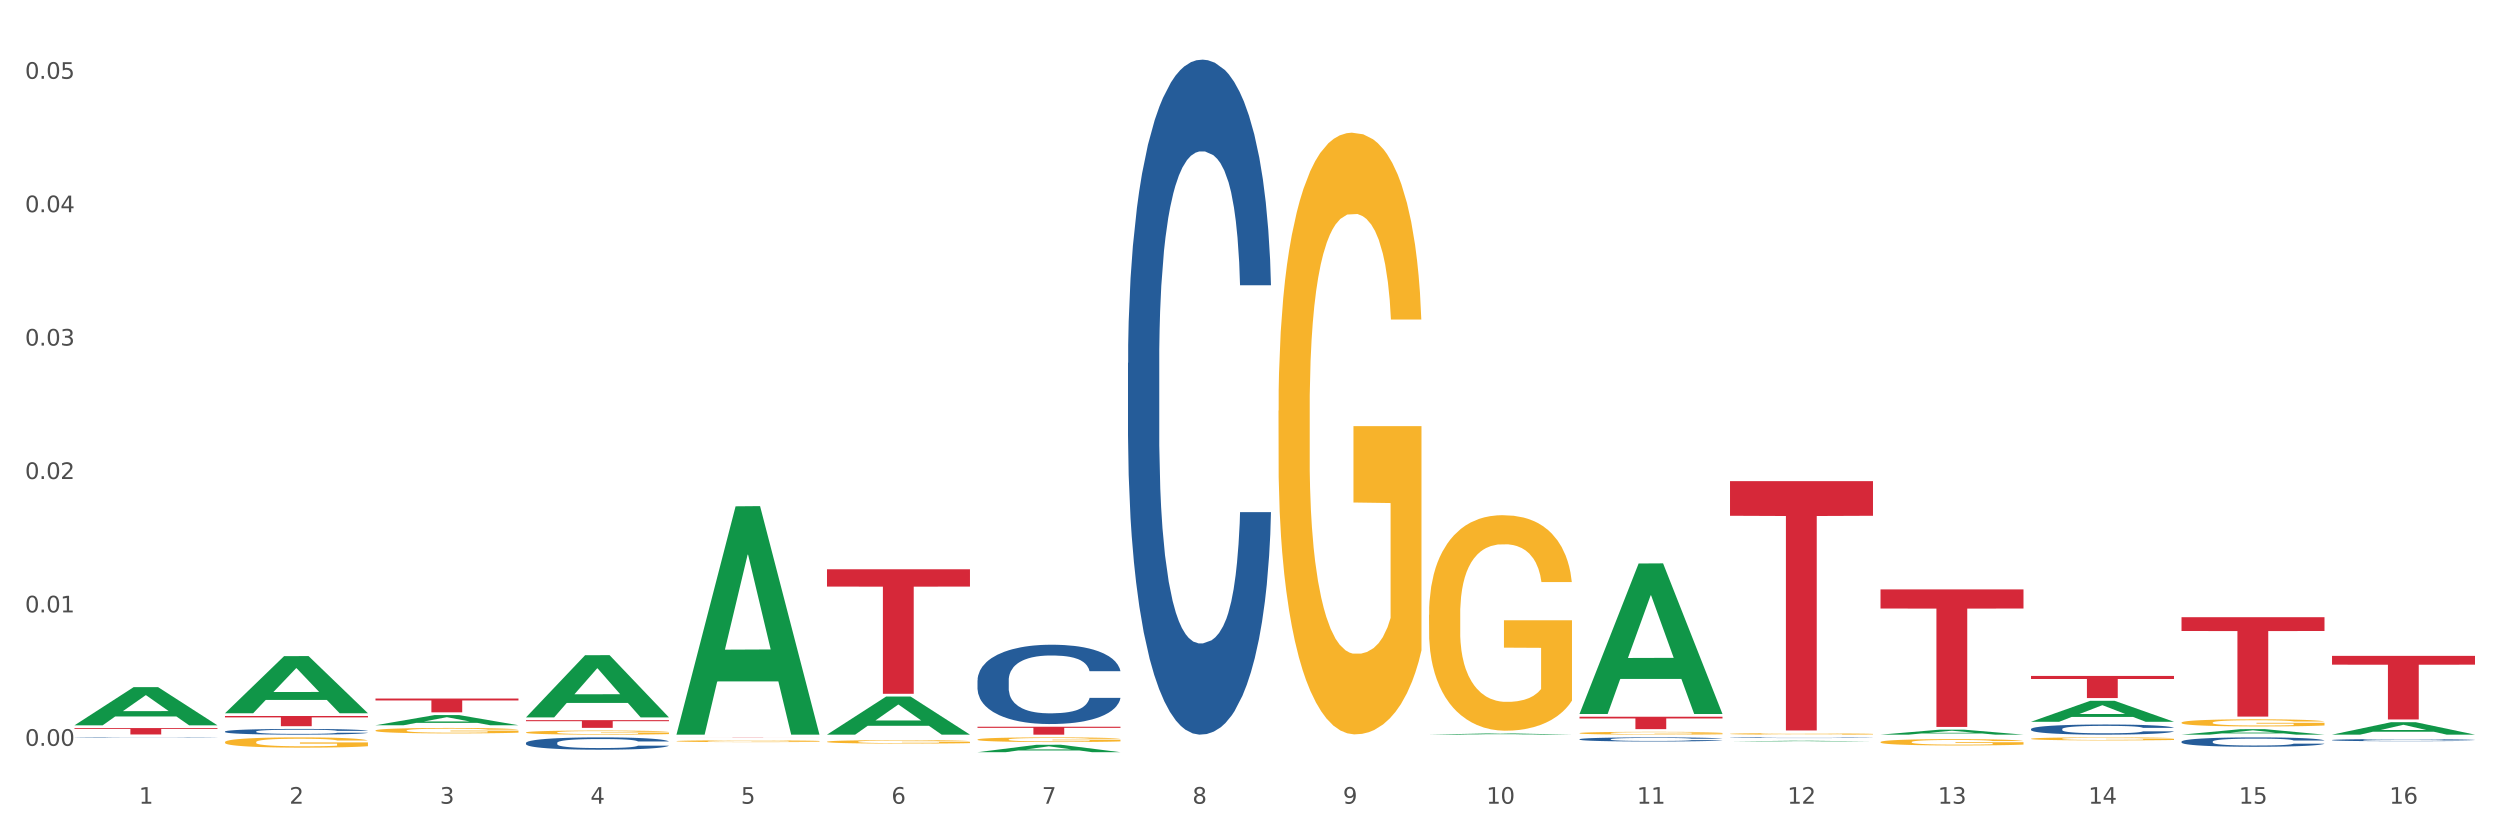 <?xml version="1.0" encoding="utf-8" standalone="no"?>
<!DOCTYPE svg PUBLIC "-//W3C//DTD SVG 1.1//EN"
  "http://www.w3.org/Graphics/SVG/1.1/DTD/svg11.dtd">
<svg xmlns:xlink="http://www.w3.org/1999/xlink" width="1080pt" height="360pt" viewBox="0 0 1080 360" xmlns="http://www.w3.org/2000/svg" version="1.1">
 <rect x="0" y="0" width="1080" height="360" fill="#333333" stroke="none"/>
 <defs>
  <style type="text/css">*{stroke-linejoin: round; stroke-linecap: butt}</style>
 </defs>
 <g id="figure_1">
  <g id="patch_1">
   <path d="M 0 360 
L 1080 360 
L 1080 0 
L 0 0 
z
" style="fill: #ffffff; stroke: #ffffff; stroke-linejoin: miter"/>
  </g>
  <g id="axes_1">
   <g id="matplotlib.axis_1">
    <g id="xtick_1">
     <g id="text_1">
      <!-- 1 -->
      <g style="fill: #4d4d4d" transform="translate(60.004 347.204) scale(0.096 -0.096)">
       <defs>
        <path id="DejaVuSans-31" d="M 794 531 
L 1825 531 
L 1825 4091 
L 703 3866 
L 703 4441 
L 1819 4666 
L 2450 4666 
L 2450 531 
L 3481 531 
L 3481 0 
L 794 0 
L 794 531 
z
" transform="scale(0.016)"/>
       </defs>
       <use xlink:href="#DejaVuSans-31"/>
      </g>
     </g>
    </g>
    <g id="xtick_2">
     <g id="text_2">
      <!-- 2 -->
      <g style="fill: #4d4d4d" transform="translate(125.021 347.204) scale(0.096 -0.096)">
       <defs>
        <path id="DejaVuSans-32" d="M 1228 531 
L 3431 531 
L 3431 0 
L 469 0 
L 469 531 
Q 828 903 1448 1529 
Q 2069 2156 2228 2338 
Q 2531 2678 2651 2914 
Q 2772 3150 2772 3378 
Q 2772 3750 2511 3984 
Q 2250 4219 1831 4219 
Q 1534 4219 1204 4116 
Q 875 4013 500 3803 
L 500 4441 
Q 881 4594 1212 4672 
Q 1544 4750 1819 4750 
Q 2544 4750 2975 4387 
Q 3406 4025 3406 3419 
Q 3406 3131 3298 2873 
Q 3191 2616 2906 2266 
Q 2828 2175 2409 1742 
Q 1991 1309 1228 531 
z
" transform="scale(0.016)"/>
       </defs>
       <use xlink:href="#DejaVuSans-32"/>
      </g>
     </g>
    </g>
    <g id="xtick_3">
     <g id="text_3">
      <!-- 3 -->
      <g style="fill: #4d4d4d" transform="translate(190.039 347.204) scale(0.096 -0.096)">
       <defs>
        <path id="DejaVuSans-33" d="M 2597 2516 
Q 3050 2419 3304 2112 
Q 3559 1806 3559 1356 
Q 3559 666 3084 287 
Q 2609 -91 1734 -91 
Q 1441 -91 1130 -33 
Q 819 25 488 141 
L 488 750 
Q 750 597 1062 519 
Q 1375 441 1716 441 
Q 2309 441 2620 675 
Q 2931 909 2931 1356 
Q 2931 1769 2642 2001 
Q 2353 2234 1838 2234 
L 1294 2234 
L 1294 2753 
L 1863 2753 
Q 2328 2753 2575 2939 
Q 2822 3125 2822 3475 
Q 2822 3834 2567 4026 
Q 2313 4219 1838 4219 
Q 1578 4219 1281 4162 
Q 984 4106 628 3988 
L 628 4550 
Q 988 4650 1302 4700 
Q 1616 4750 1894 4750 
Q 2613 4750 3031 4423 
Q 3450 4097 3450 3541 
Q 3450 3153 3228 2886 
Q 3006 2619 2597 2516 
z
" transform="scale(0.016)"/>
       </defs>
       <use xlink:href="#DejaVuSans-33"/>
      </g>
     </g>
    </g>
    <g id="xtick_4">
     <g id="text_4">
      <!-- 4 -->
      <g style="fill: #4d4d4d" transform="translate(255.056 347.204) scale(0.096 -0.096)">
       <defs>
        <path id="DejaVuSans-34" d="M 2419 4116 
L 825 1625 
L 2419 1625 
L 2419 4116 
z
M 2253 4666 
L 3047 4666 
L 3047 1625 
L 3713 1625 
L 3713 1100 
L 3047 1100 
L 3047 0 
L 2419 0 
L 2419 1100 
L 313 1100 
L 313 1709 
L 2253 4666 
z
" transform="scale(0.016)"/>
       </defs>
       <use xlink:href="#DejaVuSans-34"/>
      </g>
     </g>
    </g>
    <g id="xtick_5">
     <g id="text_5">
      <!-- 5 -->
      <g style="fill: #4d4d4d" transform="translate(320.073 347.204) scale(0.096 -0.096)">
       <defs>
        <path id="DejaVuSans-35" d="M 691 4666 
L 3169 4666 
L 3169 4134 
L 1269 4134 
L 1269 2991 
Q 1406 3038 1543 3061 
Q 1681 3084 1819 3084 
Q 2600 3084 3056 2656 
Q 3513 2228 3513 1497 
Q 3513 744 3044 326 
Q 2575 -91 1722 -91 
Q 1428 -91 1123 -41 
Q 819 9 494 109 
L 494 744 
Q 775 591 1075 516 
Q 1375 441 1709 441 
Q 2250 441 2565 725 
Q 2881 1009 2881 1497 
Q 2881 1984 2565 2268 
Q 2250 2553 1709 2553 
Q 1456 2553 1204 2497 
Q 953 2441 691 2322 
L 691 4666 
z
" transform="scale(0.016)"/>
       </defs>
       <use xlink:href="#DejaVuSans-35"/>
      </g>
     </g>
    </g>
    <g id="xtick_6">
     <g id="text_6">
      <!-- 6 -->
      <g style="fill: #4d4d4d" transform="translate(385.09 347.204) scale(0.096 -0.096)">
       <defs>
        <path id="DejaVuSans-36" d="M 2113 2584 
Q 1688 2584 1439 2293 
Q 1191 2003 1191 1497 
Q 1191 994 1439 701 
Q 1688 409 2113 409 
Q 2538 409 2786 701 
Q 3034 994 3034 1497 
Q 3034 2003 2786 2293 
Q 2538 2584 2113 2584 
z
M 3366 4563 
L 3366 3988 
Q 3128 4100 2886 4159 
Q 2644 4219 2406 4219 
Q 1781 4219 1451 3797 
Q 1122 3375 1075 2522 
Q 1259 2794 1537 2939 
Q 1816 3084 2150 3084 
Q 2853 3084 3261 2657 
Q 3669 2231 3669 1497 
Q 3669 778 3244 343 
Q 2819 -91 2113 -91 
Q 1303 -91 875 529 
Q 447 1150 447 2328 
Q 447 3434 972 4092 
Q 1497 4750 2381 4750 
Q 2619 4750 2861 4703 
Q 3103 4656 3366 4563 
z
" transform="scale(0.016)"/>
       </defs>
       <use xlink:href="#DejaVuSans-36"/>
      </g>
     </g>
    </g>
    <g id="xtick_7">
     <g id="text_7">
      <!-- 7 -->
      <g style="fill: #4d4d4d" transform="translate(450.108 347.204) scale(0.096 -0.096)">
       <defs>
        <path id="DejaVuSans-37" d="M 525 4666 
L 3525 4666 
L 3525 4397 
L 1831 0 
L 1172 0 
L 2766 4134 
L 525 4134 
L 525 4666 
z
" transform="scale(0.016)"/>
       </defs>
       <use xlink:href="#DejaVuSans-37"/>
      </g>
     </g>
    </g>
    <g id="xtick_8">
     <g id="text_8">
      <!-- 8 -->
      <g style="fill: #4d4d4d" transform="translate(515.125 347.204) scale(0.096 -0.096)">
       <defs>
        <path id="DejaVuSans-38" d="M 2034 2216 
Q 1584 2216 1326 1975 
Q 1069 1734 1069 1313 
Q 1069 891 1326 650 
Q 1584 409 2034 409 
Q 2484 409 2743 651 
Q 3003 894 3003 1313 
Q 3003 1734 2745 1975 
Q 2488 2216 2034 2216 
z
M 1403 2484 
Q 997 2584 770 2862 
Q 544 3141 544 3541 
Q 544 4100 942 4425 
Q 1341 4750 2034 4750 
Q 2731 4750 3128 4425 
Q 3525 4100 3525 3541 
Q 3525 3141 3298 2862 
Q 3072 2584 2669 2484 
Q 3125 2378 3379 2068 
Q 3634 1759 3634 1313 
Q 3634 634 3220 271 
Q 2806 -91 2034 -91 
Q 1263 -91 848 271 
Q 434 634 434 1313 
Q 434 1759 690 2068 
Q 947 2378 1403 2484 
z
M 1172 3481 
Q 1172 3119 1398 2916 
Q 1625 2713 2034 2713 
Q 2441 2713 2670 2916 
Q 2900 3119 2900 3481 
Q 2900 3844 2670 4047 
Q 2441 4250 2034 4250 
Q 1625 4250 1398 4047 
Q 1172 3844 1172 3481 
z
" transform="scale(0.016)"/>
       </defs>
       <use xlink:href="#DejaVuSans-38"/>
      </g>
     </g>
    </g>
    <g id="xtick_9">
     <g id="text_9">
      <!-- 9 -->
      <g style="fill: #4d4d4d" transform="translate(580.142 347.204) scale(0.096 -0.096)">
       <defs>
        <path id="DejaVuSans-39" d="M 703 97 
L 703 672 
Q 941 559 1184 500 
Q 1428 441 1663 441 
Q 2288 441 2617 861 
Q 2947 1281 2994 2138 
Q 2813 1869 2534 1725 
Q 2256 1581 1919 1581 
Q 1219 1581 811 2004 
Q 403 2428 403 3163 
Q 403 3881 828 4315 
Q 1253 4750 1959 4750 
Q 2769 4750 3195 4129 
Q 3622 3509 3622 2328 
Q 3622 1225 3098 567 
Q 2575 -91 1691 -91 
Q 1453 -91 1209 -44 
Q 966 3 703 97 
z
M 1959 2075 
Q 2384 2075 2632 2365 
Q 2881 2656 2881 3163 
Q 2881 3666 2632 3958 
Q 2384 4250 1959 4250 
Q 1534 4250 1286 3958 
Q 1038 3666 1038 3163 
Q 1038 2656 1286 2365 
Q 1534 2075 1959 2075 
z
" transform="scale(0.016)"/>
       </defs>
       <use xlink:href="#DejaVuSans-39"/>
      </g>
     </g>
    </g>
    <g id="xtick_10">
     <g id="text_10">
      <!-- 10 -->
      <g style="fill: #4d4d4d" transform="translate(642.105 347.204) scale(0.096 -0.096)">
       <defs>
        <path id="DejaVuSans-30" d="M 2034 4250 
Q 1547 4250 1301 3770 
Q 1056 3291 1056 2328 
Q 1056 1369 1301 889 
Q 1547 409 2034 409 
Q 2525 409 2770 889 
Q 3016 1369 3016 2328 
Q 3016 3291 2770 3770 
Q 2525 4250 2034 4250 
z
M 2034 4750 
Q 2819 4750 3233 4129 
Q 3647 3509 3647 2328 
Q 3647 1150 3233 529 
Q 2819 -91 2034 -91 
Q 1250 -91 836 529 
Q 422 1150 422 2328 
Q 422 3509 836 4129 
Q 1250 4750 2034 4750 
z
" transform="scale(0.016)"/>
       </defs>
       <use xlink:href="#DejaVuSans-31"/>
       <use xlink:href="#DejaVuSans-30" transform="translate(63.623 0)"/>
      </g>
     </g>
    </g>
    <g id="xtick_11">
     <g id="text_11">
      <!-- 11 -->
      <g style="fill: #4d4d4d" transform="translate(707.123 347.204) scale(0.096 -0.096)">
       <use xlink:href="#DejaVuSans-31"/>
       <use xlink:href="#DejaVuSans-31" transform="translate(63.623 0)"/>
      </g>
     </g>
    </g>
    <g id="xtick_12">
     <g id="text_12">
      <!-- 12 -->
      <g style="fill: #4d4d4d" transform="translate(772.14 347.204) scale(0.096 -0.096)">
       <use xlink:href="#DejaVuSans-31"/>
       <use xlink:href="#DejaVuSans-32" transform="translate(63.623 0)"/>
      </g>
     </g>
    </g>
    <g id="xtick_13">
     <g id="text_13">
      <!-- 13 -->
      <g style="fill: #4d4d4d" transform="translate(837.157 347.204) scale(0.096 -0.096)">
       <use xlink:href="#DejaVuSans-31"/>
       <use xlink:href="#DejaVuSans-33" transform="translate(63.623 0)"/>
      </g>
     </g>
    </g>
    <g id="xtick_14">
     <g id="text_14">
      <!-- 14 -->
      <g style="fill: #4d4d4d" transform="translate(902.174 347.204) scale(0.096 -0.096)">
       <use xlink:href="#DejaVuSans-31"/>
       <use xlink:href="#DejaVuSans-34" transform="translate(63.623 0)"/>
      </g>
     </g>
    </g>
    <g id="xtick_15">
     <g id="text_15">
      <!-- 15 -->
      <g style="fill: #4d4d4d" transform="translate(967.192 347.204) scale(0.096 -0.096)">
       <use xlink:href="#DejaVuSans-31"/>
       <use xlink:href="#DejaVuSans-35" transform="translate(63.623 0)"/>
      </g>
     </g>
    </g>
    <g id="xtick_16">
     <g id="text_16">
      <!-- 16 -->
      <g style="fill: #4d4d4d" transform="translate(1032.209 347.204) scale(0.096 -0.096)">
       <use xlink:href="#DejaVuSans-31"/>
       <use xlink:href="#DejaVuSans-36" transform="translate(63.623 0)"/>
      </g>
     </g>
    </g>
    <g id="xtick_17"/>
    <g id="xtick_18"/>
    <g id="xtick_19"/>
    <g id="xtick_20"/>
    <g id="xtick_21"/>
    <g id="xtick_22"/>
    <g id="xtick_23"/>
    <g id="xtick_24"/>
    <g id="xtick_25"/>
    <g id="xtick_26"/>
    <g id="xtick_27"/>
    <g id="xtick_28"/>
    <g id="xtick_29"/>
    <g id="xtick_30"/>
    <g id="xtick_31"/>
   </g>
   <g id="matplotlib.axis_2">
    <g id="ytick_1">
     <g id="text_17">
      <!-- 0.00 -->
      <g style="fill: #4d4d4d" transform="translate(10.8 322.189) scale(0.096 -0.096)">
       <defs>
        <path id="DejaVuSans-2e" d="M 684 794 
L 1344 794 
L 1344 0 
L 684 0 
L 684 794 
z
" transform="scale(0.016)"/>
       </defs>
       <use xlink:href="#DejaVuSans-30"/>
       <use xlink:href="#DejaVuSans-2e" transform="translate(63.623 0)"/>
       <use xlink:href="#DejaVuSans-30" transform="translate(95.41 0)"/>
       <use xlink:href="#DejaVuSans-30" transform="translate(159.033 0)"/>
      </g>
     </g>
    </g>
    <g id="ytick_2">
     <g id="text_18">
      <!-- 0.01 -->
      <g style="fill: #4d4d4d" transform="translate(10.8 264.558) scale(0.096 -0.096)">
       <use xlink:href="#DejaVuSans-30"/>
       <use xlink:href="#DejaVuSans-2e" transform="translate(63.623 0)"/>
       <use xlink:href="#DejaVuSans-30" transform="translate(95.41 0)"/>
       <use xlink:href="#DejaVuSans-31" transform="translate(159.033 0)"/>
      </g>
     </g>
    </g>
    <g id="ytick_3">
     <g id="text_19">
      <!-- 0.02 -->
      <g style="fill: #4d4d4d" transform="translate(10.8 206.928) scale(0.096 -0.096)">
       <use xlink:href="#DejaVuSans-30"/>
       <use xlink:href="#DejaVuSans-2e" transform="translate(63.623 0)"/>
       <use xlink:href="#DejaVuSans-30" transform="translate(95.41 0)"/>
       <use xlink:href="#DejaVuSans-32" transform="translate(159.033 0)"/>
      </g>
     </g>
    </g>
    <g id="ytick_4">
     <g id="text_20">
      <!-- 0.03 -->
      <g style="fill: #4d4d4d" transform="translate(10.8 149.298) scale(0.096 -0.096)">
       <use xlink:href="#DejaVuSans-30"/>
       <use xlink:href="#DejaVuSans-2e" transform="translate(63.623 0)"/>
       <use xlink:href="#DejaVuSans-30" transform="translate(95.41 0)"/>
       <use xlink:href="#DejaVuSans-33" transform="translate(159.033 0)"/>
      </g>
     </g>
    </g>
    <g id="ytick_5">
     <g id="text_21">
      <!-- 0.04 -->
      <g style="fill: #4d4d4d" transform="translate(10.8 91.667) scale(0.096 -0.096)">
       <use xlink:href="#DejaVuSans-30"/>
       <use xlink:href="#DejaVuSans-2e" transform="translate(63.623 0)"/>
       <use xlink:href="#DejaVuSans-30" transform="translate(95.41 0)"/>
       <use xlink:href="#DejaVuSans-34" transform="translate(159.033 0)"/>
      </g>
     </g>
    </g>
    <g id="ytick_6">
     <g id="text_22">
      <!-- 0.05 -->
      <g style="fill: #4d4d4d" transform="translate(10.8 34.037) scale(0.096 -0.096)">
       <use xlink:href="#DejaVuSans-30"/>
       <use xlink:href="#DejaVuSans-2e" transform="translate(63.623 0)"/>
       <use xlink:href="#DejaVuSans-30" transform="translate(95.41 0)"/>
       <use xlink:href="#DejaVuSans-35" transform="translate(159.033 0)"/>
      </g>
     </g>
    </g>
    <g id="ytick_7"/>
    <g id="ytick_8"/>
    <g id="ytick_9"/>
    <g id="ytick_10"/>
    <g id="ytick_11"/>
   </g>
   <g id="PolyCollection_1">
    <path d="M 32.175 313.317 
L 32.239 313.301 
L 57.709 296.853 
L 68.28 296.838 
L 93.941 313.348 
L 81.715 313.348 
L 76.176 309.503 
L 49.877 309.503 
L 49.686 309.565 
L 44.337 313.348 
L 32.175 313.348 
L 32.175 313.317 
L 53.188 307.209 
L 72.864 307.193 
L 63.122 300.357 
L 62.995 300.326 
L 62.867 300.372 
L 53.125 307.193 
L 53.188 307.209 
L 32.175 313.317 
z
" clip-path="url(#pafdca381ae)" style="fill: #109648"/>
    <path d="M 292.244 320.167 
L 292.317 320.166 
L 292.317 320.14 
L 292.463 320.117 
L 293.192 320.062 
L 294.286 320.017 
L 295.088 319.992 
L 295.89 319.973 
L 296.838 319.953 
L 298.005 319.932 
L 300.12 319.902 
L 301.432 319.887 
L 303.037 319.871 
L 305.954 319.847 
L 308.068 319.834 
L 310.256 319.823 
L 313.829 319.81 
L 316.163 319.804 
L 318.642 319.8 
L 321.632 319.797 
L 323.893 319.796 
L 328.852 319.798 
L 333.081 319.805 
L 335.123 319.81 
L 337.748 319.819 
L 339.134 319.824 
L 341.395 319.836 
L 343.728 319.852 
L 345.332 319.865 
L 347.739 319.89 
L 349.562 319.915 
L 351.239 319.946 
L 352.114 319.967 
L 352.771 319.987 
L 353.354 320.009 
L 353.937 320.045 
L 340.811 320.045 
L 340.301 320.02 
L 339.499 319.995 
L 338.332 319.972 
L 337.311 319.957 
L 335.561 319.939 
L 333.956 319.927 
L 332.279 319.918 
L 330.237 319.911 
L 328.633 319.907 
L 326.372 319.904 
L 321.924 319.905 
L 318.934 319.911 
L 316.892 319.918 
L 315.58 319.925 
L 314.413 319.932 
L 313.1 319.943 
L 311.569 319.958 
L 310.475 319.972 
L 309.381 319.99 
L 308.506 320.007 
L 307.704 320.028 
L 307.047 320.05 
L 306.537 320.072 
L 306.099 320.1 
L 305.735 320.147 
L 305.735 320.247 
L 305.881 320.27 
L 306.245 320.3 
L 306.683 320.323 
L 307.412 320.35 
L 308.068 320.368 
L 309.308 320.394 
L 310.694 320.416 
L 311.788 320.43 
L 312.881 320.442 
L 314.777 320.458 
L 316.892 320.472 
L 318.715 320.48 
L 321.195 320.487 
L 322.872 320.49 
L 324.33 320.491 
L 327.904 320.491 
L 330.456 320.489 
L 333.3 320.484 
L 335.488 320.477 
L 337.311 320.469 
L 339.353 320.456 
L 340.665 320.444 
L 340.665 320.29 
L 324.622 320.29 
L 324.622 320.188 
L 354.01 320.188 
L 354.01 320.487 
L 352.771 320.502 
L 351.385 320.516 
L 349.927 320.529 
L 347.739 320.544 
L 345.114 320.559 
L 342.78 320.569 
L 340.301 320.578 
L 337.384 320.586 
L 333.592 320.593 
L 331.258 320.596 
L 328.341 320.598 
L 324.914 320.599 
L 321.924 320.598 
L 319.007 320.594 
L 315.944 320.587 
L 312.954 320.578 
L 310.694 320.568 
L 308.433 320.557 
L 306.027 320.541 
L 304.131 320.527 
L 302.672 320.513 
L 301.068 320.496 
L 299.318 320.474 
L 298.005 320.455 
L 296.838 320.434 
L 295.598 320.408 
L 294.723 320.385 
L 293.848 320.356 
L 293.338 320.335 
L 292.754 320.302 
L 292.317 320.256 
L 292.244 320.167 
z
" clip-path="url(#pafdca381ae)" style="fill: #f7b32b"/>
    <path d="M 942.416 317.366 
L 942.48 317.364 
L 967.951 315 
L 978.521 314.998 
L 1004.183 317.371 
L 991.957 317.371 
L 986.417 316.818 
L 960.118 316.818 
L 959.927 316.827 
L 954.579 317.371 
L 942.416 317.371 
L 942.416 317.366 
L 963.43 316.488 
L 983.106 316.486 
L 973.363 315.503 
L 973.236 315.499 
L 973.109 315.506 
L 963.366 316.486 
L 963.43 316.488 
L 942.416 317.366 
z
" clip-path="url(#pafdca381ae)" style="fill: #109648"/>
    <path d="M 1007.434 317.36 
L 1007.497 317.355 
L 1032.968 311.983 
L 1043.538 311.978 
L 1069.2 317.371 
L 1056.974 317.371 
L 1051.434 316.115 
L 1025.136 316.115 
L 1024.945 316.135 
L 1019.596 317.371 
L 1007.434 317.371 
L 1007.434 317.36 
L 1028.447 315.365 
L 1048.123 315.36 
L 1038.38 313.127 
L 1038.253 313.117 
L 1038.126 313.132 
L 1028.383 315.36 
L 1028.447 315.365 
L 1007.434 317.36 
z
" clip-path="url(#pafdca381ae)" style="fill: #109648"/>
    <path d="M 682.347 316.713 
L 682.42 316.711 
L 682.42 316.671 
L 682.566 316.637 
L 683.295 316.553 
L 684.389 316.483 
L 685.191 316.447 
L 685.994 316.416 
L 686.942 316.386 
L 688.108 316.355 
L 690.223 316.309 
L 691.536 316.286 
L 693.14 316.261 
L 696.057 316.225 
L 698.172 316.205 
L 700.36 316.188 
L 703.933 316.168 
L 706.266 316.159 
L 708.746 316.153 
L 711.736 316.148 
L 713.996 316.147 
L 718.955 316.15 
L 723.185 316.161 
L 725.227 316.168 
L 727.852 316.182 
L 729.237 316.191 
L 731.498 316.209 
L 733.832 316.232 
L 735.436 316.252 
L 737.842 316.29 
L 739.665 316.328 
L 741.343 316.375 
L 742.218 316.407 
L 742.874 316.438 
L 743.457 316.472 
L 744.041 316.527 
L 730.915 316.527 
L 730.404 316.488 
L 729.602 316.451 
L 728.435 316.415 
L 727.414 316.393 
L 725.664 316.365 
L 724.06 316.347 
L 722.383 316.334 
L 720.341 316.323 
L 718.736 316.317 
L 716.476 316.313 
L 712.027 316.314 
L 709.037 316.323 
L 706.996 316.334 
L 705.683 316.344 
L 704.516 316.355 
L 703.204 316.371 
L 701.672 316.394 
L 700.578 316.415 
L 699.484 316.442 
L 698.609 316.469 
L 697.807 316.5 
L 697.151 316.534 
L 696.64 316.568 
L 696.203 316.611 
L 695.838 316.681 
L 695.838 316.834 
L 695.984 316.869 
L 696.349 316.915 
L 696.786 316.949 
L 697.516 316.991 
L 698.172 317.019 
L 699.412 317.059 
L 700.797 317.092 
L 701.891 317.114 
L 702.985 317.132 
L 704.881 317.156 
L 706.996 317.176 
L 708.819 317.188 
L 711.298 317.2 
L 712.975 317.204 
L 714.434 317.206 
L 718.007 317.206 
L 720.559 317.203 
L 723.403 317.195 
L 725.591 317.185 
L 727.414 317.173 
L 729.456 317.153 
L 730.769 317.134 
L 730.769 316.9 
L 714.726 316.899 
L 714.726 316.744 
L 744.114 316.744 
L 744.114 317.2 
L 742.874 317.223 
L 741.489 317.244 
L 740.03 317.263 
L 737.842 317.287 
L 735.217 317.309 
L 732.884 317.325 
L 730.404 317.338 
L 727.487 317.351 
L 723.695 317.362 
L 721.362 317.366 
L 718.445 317.369 
L 715.017 317.371 
L 712.027 317.368 
L 709.11 317.363 
L 706.048 317.353 
L 703.058 317.338 
L 700.797 317.324 
L 698.536 317.306 
L 696.13 317.282 
L 694.234 317.26 
L 692.776 317.24 
L 691.171 317.214 
L 689.421 317.181 
L 688.108 317.15 
L 686.942 317.119 
L 685.702 317.079 
L 684.827 317.044 
L 683.952 317.001 
L 683.441 316.968 
L 682.858 316.918 
L 682.42 316.848 
L 682.347 316.713 
z
" clip-path="url(#pafdca381ae)" style="fill: #f7b32b"/>
    <path d="M 877.399 319.147 
L 877.472 319.146 
L 877.472 319.102 
L 877.618 319.065 
L 878.347 318.976 
L 879.441 318.902 
L 880.243 318.862 
L 881.045 318.83 
L 881.993 318.798 
L 883.16 318.764 
L 885.275 318.715 
L 886.588 318.69 
L 888.192 318.664 
L 891.109 318.625 
L 893.224 318.604 
L 895.411 318.586 
L 898.985 318.564 
L 901.318 318.555 
L 903.798 318.548 
L 906.787 318.543 
L 909.048 318.542 
L 914.007 318.545 
L 918.236 318.556 
L 920.278 318.564 
L 922.904 318.579 
L 924.289 318.588 
L 926.55 318.607 
L 928.883 318.633 
L 930.488 318.654 
L 932.894 318.695 
L 934.717 318.735 
L 936.394 318.786 
L 937.27 318.82 
L 937.926 318.853 
L 938.509 318.89 
L 939.093 318.948 
L 925.966 318.948 
L 925.456 318.906 
L 924.654 318.867 
L 923.487 318.829 
L 922.466 318.805 
L 920.716 318.775 
L 919.111 318.756 
L 917.434 318.741 
L 915.392 318.729 
L 913.788 318.723 
L 911.527 318.719 
L 907.079 318.72 
L 904.089 318.729 
L 902.047 318.741 
L 900.735 318.752 
L 899.568 318.764 
L 898.255 318.781 
L 896.724 318.806 
L 895.63 318.829 
L 894.536 318.857 
L 893.661 318.886 
L 892.859 318.92 
L 892.203 318.955 
L 891.692 318.992 
L 891.255 319.038 
L 890.89 319.113 
L 890.89 319.277 
L 891.036 319.314 
L 891.4 319.363 
L 891.838 319.4 
L 892.567 319.444 
L 893.224 319.474 
L 894.463 319.517 
L 895.849 319.553 
L 896.943 319.576 
L 898.037 319.595 
L 899.933 319.621 
L 902.047 319.643 
L 903.87 319.656 
L 906.35 319.668 
L 908.027 319.673 
L 909.486 319.675 
L 913.059 319.675 
L 915.611 319.672 
L 918.455 319.663 
L 920.643 319.652 
L 922.466 319.639 
L 924.508 319.618 
L 925.82 319.597 
L 925.82 319.348 
L 909.777 319.346 
L 909.777 319.18 
L 939.166 319.18 
L 939.166 319.668 
L 937.926 319.693 
L 936.54 319.716 
L 935.082 319.736 
L 932.894 319.761 
L 930.269 319.785 
L 927.935 319.802 
L 925.456 319.816 
L 922.539 319.829 
L 918.747 319.841 
L 916.413 319.846 
L 913.496 319.85 
L 910.069 319.851 
L 907.079 319.849 
L 904.162 319.843 
L 901.099 319.832 
L 898.109 319.816 
L 895.849 319.801 
L 893.588 319.782 
L 891.182 319.756 
L 889.286 319.733 
L 887.827 319.711 
L 886.223 319.684 
L 884.473 319.648 
L 883.16 319.615 
L 881.993 319.582 
L 880.754 319.539 
L 879.879 319.502 
L 879.003 319.455 
L 878.493 319.42 
L 877.91 319.367 
L 877.472 319.291 
L 877.399 319.147 
z
" clip-path="url(#pafdca381ae)" style="fill: #f7b32b"/>
    <path d="M 812.382 320.566 
L 812.455 320.563 
L 812.455 320.473 
L 812.601 320.396 
L 813.33 320.208 
L 814.424 320.053 
L 815.226 319.97 
L 816.028 319.903 
L 816.976 319.835 
L 818.143 319.765 
L 820.258 319.662 
L 821.57 319.61 
L 823.175 319.555 
L 826.092 319.474 
L 828.206 319.429 
L 830.394 319.392 
L 833.967 319.347 
L 836.301 319.327 
L 838.78 319.312 
L 841.77 319.302 
L 844.031 319.299 
L 848.99 319.307 
L 853.219 319.329 
L 855.261 319.347 
L 857.886 319.377 
L 859.272 319.397 
L 861.532 319.437 
L 863.866 319.49 
L 865.47 319.535 
L 867.877 319.62 
L 869.7 319.705 
L 871.377 319.81 
L 872.252 319.883 
L 872.909 319.95 
L 873.492 320.028 
L 874.075 320.15 
L 860.949 320.15 
L 860.439 320.063 
L 859.636 319.98 
L 858.47 319.9 
L 857.449 319.85 
L 855.699 319.787 
L 854.094 319.747 
L 852.417 319.717 
L 850.375 319.692 
L 848.771 319.68 
L 846.51 319.67 
L 842.062 319.672 
L 839.072 319.692 
L 837.03 319.717 
L 835.717 319.74 
L 834.551 319.765 
L 833.238 319.8 
L 831.707 319.852 
L 830.613 319.9 
L 829.519 319.96 
L 828.644 320.02 
L 827.842 320.09 
L 827.185 320.165 
L 826.675 320.243 
L 826.237 320.338 
L 825.873 320.496 
L 825.873 320.839 
L 826.019 320.916 
L 826.383 321.019 
L 826.821 321.097 
L 827.55 321.189 
L 828.206 321.252 
L 829.446 321.342 
L 830.832 321.417 
L 831.925 321.465 
L 833.019 321.505 
L 834.915 321.56 
L 837.03 321.605 
L 838.853 321.632 
L 841.333 321.657 
L 843.01 321.667 
L 844.468 321.672 
L 848.042 321.672 
L 850.594 321.665 
L 853.438 321.647 
L 855.626 321.625 
L 857.449 321.597 
L 859.491 321.552 
L 860.803 321.51 
L 860.803 320.987 
L 844.76 320.984 
L 844.76 320.636 
L 874.148 320.636 
L 874.148 321.657 
L 872.909 321.71 
L 871.523 321.758 
L 870.065 321.8 
L 867.877 321.853 
L 865.252 321.903 
L 862.918 321.938 
L 860.439 321.968 
L 857.522 321.995 
L 853.73 322.02 
L 851.396 322.03 
L 848.479 322.038 
L 845.052 322.04 
L 842.062 322.035 
L 839.145 322.023 
L 836.082 322 
L 833.092 321.968 
L 830.832 321.935 
L 828.571 321.895 
L 826.164 321.843 
L 824.268 321.793 
L 822.81 321.748 
L 821.206 321.69 
L 819.455 321.615 
L 818.143 321.547 
L 816.976 321.477 
L 815.736 321.387 
L 814.861 321.309 
L 813.986 321.212 
L 813.476 321.139 
L 812.892 321.027 
L 812.455 320.869 
L 812.382 320.566 
z
" clip-path="url(#pafdca381ae)" style="fill: #f7b32b"/>
    <path d="M 747.365 317.029 
L 747.438 317.028 
L 747.438 317.007 
L 747.583 316.989 
L 748.313 316.946 
L 749.407 316.91 
L 750.209 316.891 
L 751.011 316.875 
L 751.959 316.859 
L 753.126 316.843 
L 755.24 316.819 
L 756.553 316.807 
L 758.157 316.794 
L 761.074 316.776 
L 763.189 316.765 
L 765.377 316.756 
L 768.95 316.746 
L 771.284 316.741 
L 773.763 316.738 
L 776.753 316.736 
L 779.014 316.735 
L 783.972 316.737 
L 788.202 316.742 
L 790.244 316.746 
L 792.869 316.753 
L 794.255 316.758 
L 796.515 316.767 
L 798.849 316.779 
L 800.453 316.79 
L 802.86 316.809 
L 804.683 316.829 
L 806.36 316.853 
L 807.235 316.87 
L 807.891 316.886 
L 808.475 316.904 
L 809.058 316.932 
L 795.932 316.932 
L 795.421 316.912 
L 794.619 316.893 
L 793.452 316.874 
L 792.432 316.863 
L 790.681 316.848 
L 789.077 316.839 
L 787.4 316.832 
L 785.358 316.826 
L 783.754 316.823 
L 781.493 316.821 
L 777.045 316.821 
L 774.055 316.826 
L 772.013 316.832 
L 770.7 316.837 
L 769.533 316.843 
L 768.221 316.851 
L 766.689 316.863 
L 765.596 316.874 
L 764.502 316.888 
L 763.627 316.902 
L 762.824 316.918 
L 762.168 316.936 
L 761.658 316.954 
L 761.22 316.976 
L 760.856 317.012 
L 760.856 317.092 
L 761.001 317.11 
L 761.366 317.134 
L 761.804 317.152 
L 762.533 317.173 
L 763.189 317.188 
L 764.429 317.209 
L 765.814 317.226 
L 766.908 317.237 
L 768.002 317.246 
L 769.898 317.259 
L 772.013 317.27 
L 773.836 317.276 
L 776.315 317.282 
L 777.993 317.284 
L 779.451 317.285 
L 783.024 317.285 
L 785.577 317.284 
L 788.421 317.279 
L 790.608 317.274 
L 792.432 317.268 
L 794.473 317.257 
L 795.786 317.248 
L 795.786 317.126 
L 779.743 317.126 
L 779.743 317.045 
L 809.131 317.045 
L 809.131 317.282 
L 807.891 317.294 
L 806.506 317.305 
L 805.047 317.315 
L 802.86 317.327 
L 800.234 317.339 
L 797.901 317.347 
L 795.421 317.354 
L 792.504 317.36 
L 788.712 317.366 
L 786.379 317.368 
L 783.462 317.37 
L 780.034 317.371 
L 777.045 317.369 
L 774.128 317.367 
L 771.065 317.361 
L 768.075 317.354 
L 765.814 317.346 
L 763.554 317.337 
L 761.147 317.325 
L 759.251 317.313 
L 757.793 317.303 
L 756.188 317.289 
L 754.438 317.272 
L 753.126 317.256 
L 751.959 317.24 
L 750.719 317.219 
L 749.844 317.201 
L 748.969 317.178 
L 748.459 317.162 
L 747.875 317.136 
L 747.438 317.099 
L 747.365 317.029 
z
" clip-path="url(#pafdca381ae)" style="fill: #f7b32b"/>
    <path d="M 942.416 312.162 
L 942.489 312.16 
L 942.489 312.058 
L 942.635 311.97 
L 943.364 311.758 
L 944.458 311.583 
L 945.26 311.49 
L 946.063 311.414 
L 947.011 311.337 
L 948.177 311.258 
L 950.292 311.142 
L 951.605 311.083 
L 953.209 311.021 
L 956.126 310.931 
L 958.241 310.88 
L 960.429 310.837 
L 964.002 310.786 
L 966.335 310.764 
L 968.815 310.747 
L 971.805 310.736 
L 974.065 310.733 
L 979.024 310.741 
L 983.254 310.767 
L 985.296 310.786 
L 987.921 310.82 
L 989.306 310.843 
L 991.567 310.888 
L 993.901 310.948 
L 995.505 310.998 
L 997.911 311.094 
L 999.734 311.19 
L 1001.412 311.309 
L 1002.287 311.391 
L 1002.943 311.467 
L 1003.526 311.555 
L 1004.11 311.693 
L 990.984 311.693 
L 990.473 311.594 
L 989.671 311.501 
L 988.504 311.411 
L 987.483 311.354 
L 985.733 311.284 
L 984.129 311.239 
L 982.451 311.205 
L 980.41 311.176 
L 978.805 311.162 
L 976.545 311.151 
L 972.096 311.154 
L 969.106 311.176 
L 967.065 311.205 
L 965.752 311.23 
L 964.585 311.258 
L 963.273 311.298 
L 961.741 311.357 
L 960.647 311.411 
L 959.553 311.479 
L 958.678 311.546 
L 957.876 311.626 
L 957.22 311.71 
L 956.709 311.798 
L 956.272 311.905 
L 955.907 312.083 
L 955.907 312.47 
L 956.053 312.558 
L 956.418 312.674 
L 956.855 312.761 
L 957.585 312.866 
L 958.241 312.936 
L 959.481 313.038 
L 960.866 313.123 
L 961.96 313.177 
L 963.054 313.222 
L 964.95 313.284 
L 967.065 313.335 
L 968.888 313.366 
L 971.367 313.394 
L 973.044 313.405 
L 974.503 313.411 
L 978.076 313.411 
L 980.628 313.403 
L 983.472 313.383 
L 985.66 313.357 
L 987.483 313.326 
L 989.525 313.276 
L 990.838 313.227 
L 990.838 312.637 
L 974.795 312.634 
L 974.795 312.241 
L 1004.183 312.241 
L 1004.183 313.394 
L 1002.943 313.454 
L 1001.558 313.507 
L 1000.099 313.555 
L 997.911 313.615 
L 995.286 313.671 
L 992.953 313.711 
L 990.473 313.745 
L 987.556 313.776 
L 983.764 313.804 
L 981.431 313.815 
L 978.514 313.824 
L 975.086 313.826 
L 972.096 313.821 
L 969.179 313.807 
L 966.117 313.781 
L 963.127 313.745 
L 960.866 313.708 
L 958.605 313.663 
L 956.199 313.603 
L 954.303 313.547 
L 952.844 313.496 
L 951.24 313.431 
L 949.49 313.346 
L 948.177 313.27 
L 947.011 313.191 
L 945.771 313.089 
L 944.896 313.001 
L 944.021 312.891 
L 943.51 312.809 
L 942.927 312.682 
L 942.489 312.504 
L 942.416 312.162 
z
" clip-path="url(#pafdca381ae)" style="fill: #f7b32b"/>
    <path d="M 227.227 316.416 
L 227.3 316.414 
L 227.3 316.356 
L 227.445 316.306 
L 228.175 316.184 
L 229.269 316.084 
L 230.071 316.03 
L 230.873 315.986 
L 231.821 315.943 
L 232.988 315.897 
L 235.102 315.831 
L 236.415 315.797 
L 238.019 315.761 
L 240.936 315.709 
L 243.051 315.68 
L 245.239 315.656 
L 248.812 315.627 
L 251.146 315.614 
L 253.625 315.604 
L 256.615 315.597 
L 258.876 315.596 
L 263.834 315.601 
L 268.064 315.615 
L 270.106 315.627 
L 272.731 315.646 
L 274.117 315.659 
L 276.377 315.685 
L 278.711 315.719 
L 280.315 315.748 
L 282.722 315.803 
L 284.545 315.858 
L 286.222 315.926 
L 287.097 315.973 
L 287.753 316.017 
L 288.337 316.067 
L 288.92 316.147 
L 275.794 316.147 
L 275.283 316.09 
L 274.481 316.037 
L 273.315 315.985 
L 272.294 315.952 
L 270.543 315.912 
L 268.939 315.886 
L 267.262 315.866 
L 265.22 315.85 
L 263.616 315.842 
L 261.355 315.836 
L 256.907 315.837 
L 253.917 315.85 
L 251.875 315.866 
L 250.562 315.881 
L 249.396 315.897 
L 248.083 315.92 
L 246.552 315.954 
L 245.458 315.985 
L 244.364 316.024 
L 243.489 316.063 
L 242.687 316.108 
L 242.03 316.157 
L 241.52 316.207 
L 241.082 316.268 
L 240.718 316.371 
L 240.718 316.593 
L 240.863 316.643 
L 241.228 316.709 
L 241.666 316.76 
L 242.395 316.82 
L 243.051 316.86 
L 244.291 316.918 
L 245.676 316.967 
L 246.77 316.998 
L 247.864 317.024 
L 249.76 317.059 
L 251.875 317.089 
L 253.698 317.106 
L 256.177 317.123 
L 257.855 317.129 
L 259.313 317.132 
L 262.886 317.132 
L 265.439 317.127 
L 268.283 317.116 
L 270.47 317.102 
L 272.294 317.084 
L 274.335 317.055 
L 275.648 317.027 
L 275.648 316.688 
L 259.605 316.687 
L 259.605 316.461 
L 288.993 316.461 
L 288.993 317.123 
L 287.753 317.157 
L 286.368 317.187 
L 284.909 317.215 
L 282.722 317.249 
L 280.096 317.281 
L 277.763 317.304 
L 275.283 317.324 
L 272.366 317.341 
L 268.574 317.358 
L 266.241 317.364 
L 263.324 317.369 
L 259.897 317.371 
L 256.907 317.367 
L 253.99 317.359 
L 250.927 317.345 
L 247.937 317.324 
L 245.676 317.303 
L 243.416 317.277 
L 241.009 317.243 
L 239.113 317.21 
L 237.655 317.181 
L 236.05 317.144 
L 234.3 317.095 
L 232.988 317.051 
L 231.821 317.006 
L 230.581 316.948 
L 229.706 316.897 
L 228.831 316.834 
L 228.321 316.787 
L 227.737 316.714 
L 227.3 316.612 
L 227.227 316.416 
z
" clip-path="url(#pafdca381ae)" style="fill: #f7b32b"/>
    <path d="M 162.209 315.566 
L 162.282 315.564 
L 162.282 315.486 
L 162.428 315.42 
L 163.157 315.259 
L 164.251 315.125 
L 165.054 315.055 
L 165.856 314.997 
L 166.804 314.939 
L 167.97 314.878 
L 170.085 314.79 
L 171.398 314.745 
L 173.002 314.698 
L 175.919 314.629 
L 178.034 314.591 
L 180.222 314.558 
L 183.795 314.52 
L 186.128 314.503 
L 188.608 314.49 
L 191.598 314.481 
L 193.858 314.479 
L 198.817 314.485 
L 203.047 314.505 
L 205.089 314.52 
L 207.714 314.546 
L 209.099 314.563 
L 211.36 314.597 
L 213.694 314.642 
L 215.298 314.681 
L 217.704 314.754 
L 219.528 314.827 
L 221.205 314.917 
L 222.08 314.979 
L 222.736 315.037 
L 223.32 315.104 
L 223.903 315.209 
L 210.777 315.209 
L 210.266 315.134 
L 209.464 315.063 
L 208.297 314.994 
L 207.276 314.952 
L 205.526 314.898 
L 203.922 314.863 
L 202.245 314.838 
L 200.203 314.816 
L 198.598 314.805 
L 196.338 314.797 
L 191.889 314.799 
L 188.9 314.816 
L 186.858 314.838 
L 185.545 314.857 
L 184.378 314.878 
L 183.066 314.909 
L 181.534 314.954 
L 180.44 314.994 
L 179.347 315.046 
L 178.471 315.098 
L 177.669 315.158 
L 177.013 315.222 
L 176.503 315.289 
L 176.065 315.37 
L 175.7 315.506 
L 175.7 315.8 
L 175.846 315.867 
L 176.211 315.955 
L 176.648 316.021 
L 177.378 316.101 
L 178.034 316.154 
L 179.274 316.232 
L 180.659 316.296 
L 181.753 316.337 
L 182.847 316.371 
L 184.743 316.419 
L 186.858 316.457 
L 188.681 316.481 
L 191.16 316.502 
L 192.837 316.511 
L 194.296 316.515 
L 197.869 316.515 
L 200.422 316.509 
L 203.266 316.494 
L 205.453 316.474 
L 207.276 316.451 
L 209.318 316.412 
L 210.631 316.376 
L 210.631 315.927 
L 194.588 315.925 
L 194.588 315.626 
L 223.976 315.626 
L 223.976 316.502 
L 222.736 316.547 
L 221.351 316.588 
L 219.892 316.625 
L 217.704 316.67 
L 215.079 316.713 
L 212.746 316.743 
L 210.266 316.769 
L 207.349 316.792 
L 203.557 316.814 
L 201.224 316.822 
L 198.307 316.829 
L 194.879 316.831 
L 191.889 316.827 
L 188.972 316.816 
L 185.91 316.797 
L 182.92 316.769 
L 180.659 316.741 
L 178.399 316.706 
L 175.992 316.661 
L 174.096 316.618 
L 172.638 316.58 
L 171.033 316.53 
L 169.283 316.466 
L 167.97 316.408 
L 166.804 316.348 
L 165.564 316.27 
L 164.689 316.204 
L 163.814 316.12 
L 163.303 316.058 
L 162.72 315.961 
L 162.282 315.826 
L 162.209 315.566 
z
" clip-path="url(#pafdca381ae)" style="fill: #f7b32b"/>
    <path d="M 97.192 320.595 
L 97.265 320.591 
L 97.265 320.445 
L 97.411 320.319 
L 98.14 320.015 
L 99.234 319.763 
L 100.036 319.629 
L 100.838 319.52 
L 101.786 319.41 
L 102.953 319.297 
L 105.068 319.13 
L 106.381 319.045 
L 107.985 318.956 
L 110.902 318.826 
L 113.017 318.753 
L 115.204 318.692 
L 118.778 318.619 
L 121.111 318.586 
L 123.591 318.562 
L 126.58 318.546 
L 128.841 318.542 
L 133.8 318.554 
L 138.03 318.59 
L 140.071 318.619 
L 142.697 318.668 
L 144.082 318.7 
L 146.343 318.765 
L 148.676 318.85 
L 150.281 318.923 
L 152.687 319.061 
L 154.51 319.199 
L 156.188 319.37 
L 157.063 319.487 
L 157.719 319.597 
L 158.302 319.723 
L 158.886 319.922 
L 145.759 319.922 
L 145.249 319.779 
L 144.447 319.646 
L 143.28 319.516 
L 142.259 319.435 
L 140.509 319.333 
L 138.905 319.268 
L 137.227 319.219 
L 135.185 319.179 
L 133.581 319.159 
L 131.321 319.142 
L 126.872 319.146 
L 123.882 319.179 
L 121.84 319.219 
L 120.528 319.256 
L 119.361 319.297 
L 118.048 319.353 
L 116.517 319.439 
L 115.423 319.516 
L 114.329 319.613 
L 113.454 319.71 
L 112.652 319.824 
L 111.996 319.946 
L 111.485 320.072 
L 111.048 320.226 
L 110.683 320.482 
L 110.683 321.038 
L 110.829 321.163 
L 111.194 321.33 
L 111.631 321.456 
L 112.36 321.606 
L 113.017 321.707 
L 114.256 321.853 
L 115.642 321.975 
L 116.736 322.052 
L 117.83 322.117 
L 119.726 322.206 
L 121.84 322.279 
L 123.664 322.324 
L 126.143 322.365 
L 127.82 322.381 
L 129.279 322.389 
L 132.852 322.389 
L 135.404 322.377 
L 138.248 322.348 
L 140.436 322.312 
L 142.259 322.267 
L 144.301 322.194 
L 145.614 322.125 
L 145.614 321.277 
L 129.57 321.273 
L 129.57 320.709 
L 158.959 320.709 
L 158.959 322.365 
L 157.719 322.45 
L 156.333 322.527 
L 154.875 322.596 
L 152.687 322.681 
L 150.062 322.762 
L 147.728 322.819 
L 145.249 322.868 
L 142.332 322.912 
L 138.54 322.953 
L 136.206 322.969 
L 133.289 322.981 
L 129.862 322.985 
L 126.872 322.977 
L 123.955 322.957 
L 120.892 322.921 
L 117.903 322.868 
L 115.642 322.815 
L 113.381 322.75 
L 110.975 322.665 
L 109.079 322.584 
L 107.62 322.511 
L 106.016 322.417 
L 104.266 322.296 
L 102.953 322.186 
L 101.786 322.072 
L 100.547 321.926 
L 99.672 321.8 
L 98.797 321.642 
L 98.286 321.524 
L 97.703 321.342 
L 97.265 321.086 
L 97.192 320.595 
z
" clip-path="url(#pafdca381ae)" style="fill: #f7b32b"/>
    <path d="M 227.227 320.937 
L 227.3 320.933 
L 227.3 320.796 
L 227.519 320.611 
L 228.322 320.27 
L 229.344 320.012 
L 231.096 319.71 
L 232.045 319.584 
L 233.287 319.443 
L 235.842 319.214 
L 238.762 319.019 
L 240.807 318.912 
L 242.34 318.844 
L 245.771 318.722 
L 247.743 318.668 
L 249.787 318.625 
L 251.539 318.595 
L 254.459 318.561 
L 256.796 318.547 
L 259.497 318.542 
L 261.76 318.547 
L 264.754 318.566 
L 269.134 318.625 
L 270.814 318.659 
L 273.077 318.717 
L 275.413 318.795 
L 277.312 318.873 
L 279.502 318.985 
L 281.765 319.131 
L 283.955 319.316 
L 285.489 319.486 
L 286.73 319.667 
L 287.825 319.886 
L 288.628 320.124 
L 288.993 320.324 
L 275.632 320.324 
L 275.267 320.144 
L 274.537 319.949 
L 273.807 319.817 
L 273.004 319.71 
L 271.763 319.589 
L 270.668 319.511 
L 268.842 319.418 
L 267.163 319.36 
L 265.776 319.326 
L 264.097 319.296 
L 260.519 319.267 
L 257.964 319.267 
L 256.358 319.277 
L 254.386 319.301 
L 252.707 319.335 
L 250.736 319.394 
L 249.203 319.457 
L 247.669 319.54 
L 246.793 319.598 
L 245.479 319.705 
L 244.603 319.793 
L 243.435 319.944 
L 242.778 320.051 
L 241.61 320.329 
L 241.099 320.533 
L 240.88 320.674 
L 240.734 320.83 
L 240.734 321.59 
L 241.172 321.931 
L 241.537 322.077 
L 242.121 322.242 
L 243.216 322.457 
L 244.822 322.666 
L 246.501 322.817 
L 247.889 322.909 
L 249.203 322.978 
L 250.517 323.031 
L 252.123 323.08 
L 253.437 323.109 
L 255.409 323.138 
L 257.745 323.153 
L 259.57 323.153 
L 263.294 323.129 
L 264.973 323.104 
L 266.579 323.07 
L 268.331 323.017 
L 269.718 322.958 
L 270.522 322.914 
L 271.836 322.822 
L 272.858 322.724 
L 273.734 322.612 
L 274.318 322.515 
L 274.975 322.369 
L 275.486 322.203 
L 275.632 322.116 
L 288.993 322.116 
L 288.701 322.291 
L 288.19 322.461 
L 287.168 322.69 
L 286.365 322.822 
L 285.124 322.982 
L 283.809 323.119 
L 281.984 323.27 
L 280.305 323.382 
L 278.553 323.479 
L 276.654 323.567 
L 273.223 323.688 
L 271.982 323.723 
L 269.353 323.781 
L 267.309 323.815 
L 264.316 323.849 
L 261.249 323.869 
L 258.037 323.874 
L 255.19 323.864 
L 252.05 323.835 
L 250.079 323.805 
L 247.889 323.762 
L 245.333 323.693 
L 242.924 323.611 
L 240.661 323.513 
L 238.543 323.401 
L 236.572 323.275 
L 234.017 323.065 
L 232.118 322.861 
L 230.731 322.671 
L 229.782 322.51 
L 228.833 322.306 
L 228.322 322.164 
L 227.519 321.824 
L 227.227 321.507 
L 227.227 320.937 
z
" clip-path="url(#pafdca381ae)" style="fill: #255c99"/>
    <path d="M 1007.434 319.692 
L 1007.507 319.691 
L 1007.507 319.667 
L 1007.726 319.634 
L 1008.529 319.575 
L 1009.551 319.529 
L 1011.303 319.477 
L 1012.252 319.454 
L 1013.493 319.43 
L 1016.049 319.39 
L 1018.969 319.355 
L 1021.013 319.337 
L 1022.547 319.325 
L 1025.978 319.303 
L 1027.949 319.294 
L 1029.994 319.286 
L 1031.746 319.281 
L 1034.666 319.275 
L 1037.003 319.273 
L 1039.704 319.272 
L 1041.967 319.273 
L 1044.961 319.276 
L 1049.341 319.286 
L 1051.021 319.292 
L 1053.284 319.303 
L 1055.62 319.316 
L 1057.518 319.33 
L 1059.709 319.35 
L 1061.972 319.375 
L 1064.162 319.408 
L 1065.696 319.437 
L 1066.937 319.469 
L 1068.032 319.507 
L 1068.835 319.549 
L 1069.2 319.584 
L 1055.839 319.584 
L 1055.474 319.553 
L 1054.744 319.518 
L 1054.014 319.495 
L 1053.211 319.477 
L 1051.97 319.455 
L 1050.875 319.442 
L 1049.049 319.425 
L 1047.37 319.415 
L 1045.983 319.409 
L 1044.304 319.404 
L 1040.726 319.399 
L 1038.171 319.399 
L 1036.565 319.401 
L 1034.593 319.405 
L 1032.914 319.411 
L 1030.943 319.421 
L 1029.41 319.432 
L 1027.876 319.447 
L 1027 319.457 
L 1025.686 319.476 
L 1024.81 319.491 
L 1023.642 319.518 
L 1022.985 319.536 
L 1021.817 319.585 
L 1021.306 319.621 
L 1021.086 319.645 
L 1020.94 319.673 
L 1020.94 319.806 
L 1021.379 319.865 
L 1021.744 319.891 
L 1022.328 319.92 
L 1023.423 319.958 
L 1025.029 319.994 
L 1026.708 320.021 
L 1028.095 320.037 
L 1029.41 320.049 
L 1030.724 320.058 
L 1032.33 320.067 
L 1033.644 320.072 
L 1035.615 320.077 
L 1037.952 320.08 
L 1039.777 320.08 
L 1043.501 320.075 
L 1045.18 320.071 
L 1046.786 320.065 
L 1048.538 320.056 
L 1049.925 320.045 
L 1050.728 320.038 
L 1052.043 320.022 
L 1053.065 320.005 
L 1053.941 319.985 
L 1054.525 319.968 
L 1055.182 319.942 
L 1055.693 319.913 
L 1055.839 319.898 
L 1069.2 319.898 
L 1068.908 319.929 
L 1068.397 319.958 
L 1067.375 319.999 
L 1066.572 320.022 
L 1065.33 320.05 
L 1064.016 320.074 
L 1062.191 320.1 
L 1060.512 320.12 
L 1058.76 320.137 
L 1056.861 320.152 
L 1053.43 320.173 
L 1052.189 320.179 
L 1049.56 320.19 
L 1047.516 320.196 
L 1044.523 320.202 
L 1041.456 320.205 
L 1038.244 320.206 
L 1035.396 320.204 
L 1032.257 320.199 
L 1030.286 320.194 
L 1028.095 320.186 
L 1025.54 320.174 
L 1023.131 320.16 
L 1020.867 320.143 
L 1018.75 320.123 
L 1016.779 320.101 
L 1014.224 320.064 
L 1012.325 320.028 
L 1010.938 319.995 
L 1009.989 319.967 
L 1009.04 319.931 
L 1008.529 319.906 
L 1007.726 319.847 
L 1007.434 319.791 
L 1007.434 319.692 
z
" clip-path="url(#pafdca381ae)" style="fill: #255c99"/>
    <path d="M 97.192 316.008 
L 97.265 316.006 
L 97.265 315.942 
L 97.484 315.857 
L 98.287 315.698 
L 99.31 315.579 
L 101.062 315.439 
L 102.011 315.38 
L 103.252 315.314 
L 105.807 315.208 
L 108.728 315.118 
L 110.772 315.068 
L 112.305 315.036 
L 115.737 314.98 
L 117.708 314.955 
L 119.752 314.935 
L 121.505 314.921 
L 124.425 314.905 
L 126.761 314.898 
L 129.463 314.896 
L 131.726 314.898 
L 134.719 314.908 
L 139.1 314.935 
L 140.779 314.95 
L 143.042 314.978 
L 145.379 315.014 
L 147.277 315.05 
L 149.467 315.102 
L 151.731 315.17 
L 153.921 315.256 
L 155.454 315.335 
L 156.695 315.418 
L 157.79 315.52 
L 158.594 315.631 
L 158.959 315.723 
L 145.598 315.723 
L 145.233 315.64 
L 144.503 315.549 
L 143.773 315.488 
L 142.969 315.439 
L 141.728 315.382 
L 140.633 315.346 
L 138.808 315.303 
L 137.129 315.276 
L 135.741 315.26 
L 134.062 315.246 
L 130.485 315.233 
L 127.929 315.233 
L 126.323 315.237 
L 124.352 315.249 
L 122.673 315.265 
L 120.701 315.292 
L 119.168 315.321 
L 117.635 315.359 
L 116.759 315.387 
L 115.445 315.436 
L 114.569 315.477 
L 113.4 315.547 
L 112.743 315.597 
L 111.575 315.726 
L 111.064 315.82 
L 110.845 315.886 
L 110.699 315.958 
L 110.699 316.311 
L 111.137 316.469 
L 111.502 316.537 
L 112.086 316.614 
L 113.181 316.713 
L 114.788 316.81 
L 116.467 316.88 
L 117.854 316.923 
L 119.168 316.955 
L 120.482 316.98 
L 122.089 317.002 
L 123.403 317.016 
L 125.374 317.029 
L 127.71 317.036 
L 129.536 317.036 
L 133.259 317.025 
L 134.938 317.014 
L 136.545 316.998 
L 138.297 316.973 
L 139.684 316.946 
L 140.487 316.925 
L 141.801 316.883 
L 142.823 316.837 
L 143.7 316.785 
L 144.284 316.74 
L 144.941 316.672 
L 145.452 316.596 
L 145.598 316.555 
L 158.959 316.555 
L 158.667 316.636 
L 158.156 316.715 
L 157.133 316.822 
L 156.33 316.883 
L 155.089 316.957 
L 153.775 317.02 
L 151.95 317.09 
L 150.27 317.142 
L 148.518 317.188 
L 146.62 317.228 
L 143.188 317.285 
L 141.947 317.301 
L 139.319 317.328 
L 137.275 317.343 
L 134.281 317.359 
L 131.215 317.368 
L 128.002 317.371 
L 125.155 317.366 
L 122.016 317.353 
L 120.044 317.339 
L 117.854 317.319 
L 115.299 317.287 
L 112.889 317.249 
L 110.626 317.203 
L 108.509 317.151 
L 106.538 317.093 
L 103.982 316.996 
L 102.084 316.901 
L 100.697 316.812 
L 99.748 316.738 
L 98.798 316.643 
L 98.287 316.577 
L 97.484 316.419 
L 97.192 316.272 
L 97.192 316.008 
z
" clip-path="url(#pafdca381ae)" style="fill: #255c99"/>
    <path d="M 747.365 320.321 
L 747.428 320.32 
L 772.899 320.01 
L 783.469 320.01 
L 809.131 320.321 
L 796.905 320.321 
L 791.365 320.249 
L 765.067 320.249 
L 764.876 320.25 
L 759.527 320.321 
L 747.365 320.321 
L 747.365 320.321 
L 768.378 320.205 
L 788.054 320.205 
L 778.312 320.076 
L 778.184 320.075 
L 778.057 320.076 
L 768.314 320.205 
L 768.378 320.205 
L 747.365 320.321 
z
" clip-path="url(#pafdca381ae)" style="fill: #109648"/>
    <path d="M 97.192 308.091 
L 97.256 308.068 
L 122.727 283.449 
L 133.297 283.426 
L 158.959 308.138 
L 146.733 308.138 
L 141.193 302.383 
L 114.894 302.383 
L 114.703 302.476 
L 109.354 308.138 
L 97.192 308.138 
L 97.192 308.091 
L 118.206 298.949 
L 137.882 298.926 
L 128.139 288.693 
L 128.012 288.647 
L 127.884 288.716 
L 118.142 298.926 
L 118.206 298.949 
L 97.192 308.091 
z
" clip-path="url(#pafdca381ae)" style="fill: #109648"/>
    <path d="M 162.209 313.3 
L 162.273 313.295 
L 187.744 308.908 
L 198.314 308.904 
L 223.976 313.308 
L 211.75 313.308 
L 206.21 312.282 
L 179.912 312.282 
L 179.721 312.299 
L 174.372 313.308 
L 162.209 313.308 
L 162.209 313.3 
L 183.223 311.67 
L 202.899 311.666 
L 193.156 309.843 
L 193.029 309.834 
L 192.902 309.847 
L 183.159 311.666 
L 183.223 311.67 
L 162.209 313.3 
z
" clip-path="url(#pafdca381ae)" style="fill: #109648"/>
    <path d="M 227.227 309.879 
L 227.29 309.854 
L 252.761 283.047 
L 263.331 283.022 
L 288.993 309.93 
L 276.767 309.93 
L 271.227 303.664 
L 244.929 303.664 
L 244.738 303.765 
L 239.389 309.93 
L 227.227 309.93 
L 227.227 309.879 
L 248.24 299.925 
L 267.916 299.899 
L 258.174 288.757 
L 258.046 288.707 
L 257.919 288.782 
L 248.176 299.899 
L 248.24 299.925 
L 227.227 309.879 
z
" clip-path="url(#pafdca381ae)" style="fill: #109648"/>
    <path d="M 292.244 317.177 
L 292.308 317.084 
L 317.778 218.729 
L 328.349 218.636 
L 354.01 317.363 
L 341.784 317.363 
L 336.245 294.373 
L 309.946 294.373 
L 309.755 294.744 
L 304.406 317.363 
L 292.244 317.363 
L 292.244 317.177 
L 313.257 280.653 
L 332.933 280.56 
L 323.191 239.679 
L 323.063 239.494 
L 322.936 239.772 
L 313.194 280.56 
L 313.257 280.653 
L 292.244 317.177 
z
" clip-path="url(#pafdca381ae)" style="fill: #109648"/>
    <path d="M 357.261 317.34 
L 357.325 317.324 
L 382.796 300.911 
L 393.366 300.896 
L 419.028 317.371 
L 406.802 317.371 
L 401.262 313.534 
L 374.963 313.534 
L 374.772 313.596 
L 369.423 317.371 
L 357.261 317.371 
L 357.261 317.34 
L 378.275 311.245 
L 397.951 311.229 
L 388.208 304.407 
L 388.081 304.376 
L 387.953 304.423 
L 378.211 311.229 
L 378.275 311.245 
L 357.261 317.34 
z
" clip-path="url(#pafdca381ae)" style="fill: #109648"/>
    <path d="M 422.278 324.943 
L 422.342 324.94 
L 447.813 321.741 
L 458.383 321.738 
L 484.045 324.95 
L 471.819 324.95 
L 466.279 324.202 
L 439.981 324.202 
L 439.79 324.214 
L 434.441 324.95 
L 422.278 324.95 
L 422.278 324.943 
L 443.292 323.755 
L 462.968 323.752 
L 453.225 322.423 
L 453.098 322.417 
L 452.971 322.426 
L 443.228 323.752 
L 443.292 323.755 
L 422.278 324.943 
z
" clip-path="url(#pafdca381ae)" style="fill: #109648"/>
    <path d="M 617.33 317.37 
L 617.394 317.369 
L 642.865 316.84 
L 653.435 316.84 
L 679.097 317.371 
L 666.871 317.371 
L 661.331 317.247 
L 635.032 317.247 
L 634.841 317.249 
L 629.492 317.371 
L 617.33 317.371 
L 617.33 317.37 
L 638.343 317.173 
L 658.02 317.173 
L 648.277 316.953 
L 648.15 316.952 
L 648.022 316.953 
L 638.28 317.173 
L 638.343 317.173 
L 617.33 317.37 
z
" clip-path="url(#pafdca381ae)" style="fill: #109648"/>
    <path d="M 682.347 308.325 
L 682.411 308.264 
L 707.882 243.428 
L 718.452 243.367 
L 744.114 308.447 
L 731.888 308.447 
L 726.348 293.292 
L 700.05 293.292 
L 699.859 293.537 
L 694.51 308.447 
L 682.347 308.447 
L 682.347 308.325 
L 703.361 284.248 
L 723.037 284.187 
L 713.294 257.238 
L 713.167 257.116 
L 713.04 257.299 
L 703.297 284.187 
L 703.361 284.248 
L 682.347 308.325 
z
" clip-path="url(#pafdca381ae)" style="fill: #109648"/>
    <path d="M 877.399 311.794 
L 877.463 311.785 
L 902.933 302.758 
L 913.504 302.749 
L 939.166 311.811 
L 926.94 311.811 
L 921.4 309.701 
L 895.101 309.701 
L 894.91 309.735 
L 889.561 311.811 
L 877.399 311.811 
L 877.399 311.794 
L 898.412 308.442 
L 918.089 308.433 
L 908.346 304.681 
L 908.219 304.664 
L 908.091 304.689 
L 898.349 308.433 
L 898.412 308.442 
L 877.399 311.794 
z
" clip-path="url(#pafdca381ae)" style="fill: #109648"/>
    <path d="M 942.416 320.368 
L 942.489 320.365 
L 942.489 320.261 
L 942.708 320.12 
L 943.512 319.86 
L 944.534 319.663 
L 946.286 319.433 
L 947.235 319.336 
L 948.476 319.229 
L 951.032 319.054 
L 953.952 318.906 
L 955.996 318.824 
L 957.529 318.772 
L 960.961 318.679 
L 962.932 318.638 
L 964.976 318.605 
L 966.729 318.583 
L 969.649 318.557 
L 971.985 318.545 
L 974.687 318.542 
L 976.95 318.545 
L 979.943 318.56 
L 984.324 318.605 
L 986.003 318.631 
L 988.267 318.675 
L 990.603 318.735 
L 992.501 318.794 
L 994.691 318.88 
L 996.955 318.991 
L 999.145 319.132 
L 1000.678 319.262 
L 1001.919 319.399 
L 1003.015 319.566 
L 1003.818 319.748 
L 1004.183 319.901 
L 990.822 319.901 
L 990.457 319.763 
L 989.727 319.615 
L 988.997 319.514 
L 988.194 319.433 
L 986.952 319.34 
L 985.857 319.281 
L 984.032 319.21 
L 982.353 319.165 
L 980.966 319.139 
L 979.286 319.117 
L 975.709 319.095 
L 973.154 319.095 
L 971.547 319.102 
L 969.576 319.121 
L 967.897 319.147 
L 965.926 319.191 
L 964.392 319.24 
L 962.859 319.303 
L 961.983 319.347 
L 960.669 319.429 
L 959.793 319.496 
L 958.625 319.611 
L 957.967 319.693 
L 956.799 319.904 
L 956.288 320.06 
L 956.069 320.168 
L 955.923 320.287 
L 955.923 320.866 
L 956.361 321.126 
L 956.726 321.237 
L 957.31 321.363 
L 958.406 321.527 
L 960.012 321.686 
L 961.691 321.801 
L 963.078 321.872 
L 964.392 321.924 
L 965.707 321.965 
L 967.313 322.002 
L 968.627 322.024 
L 970.598 322.047 
L 972.935 322.058 
L 974.76 322.058 
L 978.483 322.039 
L 980.163 322.021 
L 981.769 321.995 
L 983.521 321.954 
L 984.908 321.909 
L 985.711 321.876 
L 987.025 321.805 
L 988.048 321.731 
L 988.924 321.646 
L 989.508 321.571 
L 990.165 321.46 
L 990.676 321.334 
L 990.822 321.267 
L 1004.183 321.267 
L 1003.891 321.401 
L 1003.38 321.53 
L 1002.358 321.705 
L 1001.554 321.805 
L 1000.313 321.928 
L 998.999 322.032 
L 997.174 322.147 
L 995.495 322.232 
L 993.742 322.306 
L 991.844 322.373 
L 988.413 322.466 
L 987.171 322.492 
L 984.543 322.537 
L 982.499 322.563 
L 979.505 322.589 
L 976.439 322.603 
L 973.227 322.607 
L 970.379 322.6 
L 967.24 322.577 
L 965.268 322.555 
L 963.078 322.522 
L 960.523 322.47 
L 958.114 322.407 
L 955.85 322.332 
L 953.733 322.247 
L 951.762 322.15 
L 949.206 321.991 
L 947.308 321.835 
L 945.921 321.69 
L 944.972 321.568 
L 944.023 321.412 
L 943.512 321.304 
L 942.708 321.044 
L 942.416 320.803 
L 942.416 320.368 
z
" clip-path="url(#pafdca381ae)" style="fill: #255c99"/>
    <path d="M 877.399 314.954 
L 877.472 314.95 
L 877.472 314.838 
L 877.691 314.685 
L 878.494 314.405 
L 879.516 314.192 
L 881.269 313.944 
L 882.218 313.84 
L 883.459 313.724 
L 886.014 313.535 
L 888.935 313.375 
L 890.979 313.287 
L 892.512 313.231 
L 895.944 313.13 
L 897.915 313.086 
L 899.959 313.05 
L 901.711 313.026 
L 904.632 312.998 
L 906.968 312.986 
L 909.67 312.982 
L 911.933 312.986 
L 914.926 313.002 
L 919.307 313.05 
L 920.986 313.078 
L 923.249 313.126 
L 925.586 313.191 
L 927.484 313.255 
L 929.674 313.347 
L 931.938 313.467 
L 934.128 313.619 
L 935.661 313.76 
L 936.902 313.908 
L 937.997 314.088 
L 938.8 314.285 
L 939.166 314.449 
L 925.805 314.449 
L 925.44 314.301 
L 924.71 314.14 
L 923.979 314.032 
L 923.176 313.944 
L 921.935 313.844 
L 920.84 313.78 
L 919.015 313.704 
L 917.336 313.655 
L 915.948 313.627 
L 914.269 313.603 
L 910.692 313.579 
L 908.136 313.579 
L 906.53 313.587 
L 904.559 313.607 
L 902.88 313.635 
L 900.908 313.683 
L 899.375 313.736 
L 897.842 313.804 
L 896.966 313.852 
L 895.652 313.94 
L 894.775 314.012 
L 893.607 314.136 
L 892.95 314.225 
L 891.782 314.453 
L 891.271 314.621 
L 891.052 314.738 
L 890.906 314.866 
L 890.906 315.491 
L 891.344 315.772 
L 891.709 315.892 
L 892.293 316.028 
L 893.388 316.204 
L 894.995 316.377 
L 896.674 316.501 
L 898.061 316.577 
L 899.375 316.633 
L 900.689 316.677 
L 902.296 316.717 
L 903.61 316.741 
L 905.581 316.765 
L 907.917 316.777 
L 909.743 316.777 
L 913.466 316.757 
L 915.145 316.737 
L 916.751 316.709 
L 918.504 316.665 
L 919.891 316.617 
L 920.694 316.581 
L 922.008 316.505 
L 923.03 316.425 
L 923.906 316.333 
L 924.491 316.252 
L 925.148 316.132 
L 925.659 315.996 
L 925.805 315.924 
L 939.166 315.924 
L 938.873 316.068 
L 938.362 316.208 
L 937.34 316.397 
L 936.537 316.505 
L 935.296 316.637 
L 933.982 316.749 
L 932.157 316.874 
L 930.477 316.966 
L 928.725 317.046 
L 926.827 317.118 
L 923.395 317.218 
L 922.154 317.246 
L 919.526 317.294 
L 917.482 317.323 
L 914.488 317.351 
L 911.422 317.367 
L 908.209 317.371 
L 905.362 317.363 
L 902.223 317.339 
L 900.251 317.315 
L 898.061 317.278 
L 895.506 317.222 
L 893.096 317.154 
L 890.833 317.074 
L 888.716 316.982 
L 886.744 316.878 
L 884.189 316.705 
L 882.291 316.537 
L 880.904 316.381 
L 879.954 316.248 
L 879.005 316.08 
L 878.494 315.964 
L 877.691 315.683 
L 877.399 315.423 
L 877.399 314.954 
z
" clip-path="url(#pafdca381ae)" style="fill: #255c99"/>
    <path d="M 747.365 318.675 
L 747.438 318.675 
L 747.438 318.667 
L 747.657 318.657 
L 748.46 318.638 
L 749.482 318.624 
L 751.234 318.607 
L 752.183 318.6 
L 753.424 318.592 
L 755.98 318.579 
L 758.9 318.568 
L 760.944 318.562 
L 762.478 318.559 
L 765.909 318.552 
L 767.88 318.549 
L 769.925 318.546 
L 771.677 318.545 
L 774.597 318.543 
L 776.934 318.542 
L 779.635 318.542 
L 781.898 318.542 
L 784.892 318.543 
L 789.272 318.546 
L 790.952 318.548 
L 793.215 318.551 
L 795.551 318.556 
L 797.449 318.56 
L 799.64 318.566 
L 801.903 318.575 
L 804.093 318.585 
L 805.627 318.594 
L 806.868 318.604 
L 807.963 318.617 
L 808.766 318.63 
L 809.131 318.641 
L 795.77 318.641 
L 795.405 318.631 
L 794.675 318.62 
L 793.945 318.613 
L 793.142 318.607 
L 791.901 318.6 
L 790.806 318.596 
L 788.98 318.591 
L 787.301 318.587 
L 785.914 318.585 
L 784.235 318.584 
L 780.657 318.582 
L 778.102 318.582 
L 776.496 318.583 
L 774.524 318.584 
L 772.845 318.586 
L 770.874 318.589 
L 769.341 318.593 
L 767.807 318.597 
L 766.931 318.601 
L 765.617 318.607 
L 764.741 318.611 
L 763.573 318.62 
L 762.916 318.626 
L 761.748 318.641 
L 761.237 318.653 
L 761.018 318.66 
L 760.871 318.669 
L 760.871 318.711 
L 761.31 318.73 
L 761.675 318.738 
L 762.259 318.748 
L 763.354 318.76 
L 764.96 318.771 
L 766.639 318.78 
L 768.026 318.785 
L 769.341 318.789 
L 770.655 318.792 
L 772.261 318.794 
L 773.575 318.796 
L 775.546 318.798 
L 777.883 318.798 
L 779.708 318.798 
L 783.432 318.797 
L 785.111 318.796 
L 786.717 318.794 
L 788.469 318.791 
L 789.856 318.788 
L 790.66 318.785 
L 791.974 318.78 
L 792.996 318.775 
L 793.872 318.768 
L 794.456 318.763 
L 795.113 318.755 
L 795.624 318.746 
L 795.77 318.741 
L 809.131 318.741 
L 808.839 318.75 
L 808.328 318.76 
L 807.306 318.773 
L 806.503 318.78 
L 805.262 318.789 
L 803.947 318.796 
L 802.122 318.805 
L 800.443 318.811 
L 798.691 318.817 
L 796.792 318.821 
L 793.361 318.828 
L 792.12 318.83 
L 789.491 318.833 
L 787.447 318.835 
L 784.454 318.837 
L 781.387 318.838 
L 778.175 318.839 
L 775.327 318.838 
L 772.188 318.836 
L 770.217 318.835 
L 768.026 318.832 
L 765.471 318.828 
L 763.062 318.824 
L 760.798 318.818 
L 758.681 318.812 
L 756.71 318.805 
L 754.155 318.794 
L 752.256 318.782 
L 750.869 318.772 
L 749.92 318.763 
L 748.971 318.751 
L 748.46 318.743 
L 747.657 318.724 
L 747.365 318.707 
L 747.365 318.675 
z
" clip-path="url(#pafdca381ae)" style="fill: #255c99"/>
    <path d="M 682.347 319.344 
L 682.42 319.343 
L 682.42 319.297 
L 682.639 319.235 
L 683.443 319.121 
L 684.465 319.034 
L 686.217 318.933 
L 687.166 318.891 
L 688.407 318.844 
L 690.963 318.767 
L 693.883 318.702 
L 695.927 318.666 
L 697.46 318.643 
L 700.892 318.602 
L 702.863 318.584 
L 704.907 318.569 
L 706.66 318.56 
L 709.58 318.548 
L 711.916 318.543 
L 714.618 318.542 
L 716.881 318.543 
L 719.875 318.55 
L 724.255 318.569 
L 725.934 318.581 
L 728.198 318.6 
L 730.534 318.627 
L 732.432 318.653 
L 734.623 318.69 
L 736.886 318.739 
L 739.076 318.801 
L 740.609 318.858 
L 741.85 318.919 
L 742.946 318.992 
L 743.749 319.072 
L 744.114 319.139 
L 730.753 319.139 
L 730.388 319.078 
L 729.658 319.013 
L 728.928 318.969 
L 728.125 318.933 
L 726.883 318.892 
L 725.788 318.866 
L 723.963 318.835 
L 722.284 318.816 
L 720.897 318.804 
L 719.217 318.795 
L 715.64 318.785 
L 713.085 318.785 
L 711.478 318.788 
L 709.507 318.796 
L 707.828 318.808 
L 705.857 318.827 
L 704.323 318.848 
L 702.79 318.876 
L 701.914 318.896 
L 700.6 318.932 
L 699.724 318.961 
L 698.556 319.012 
L 697.899 319.047 
L 696.73 319.14 
L 696.219 319.209 
L 696 319.256 
L 695.854 319.308 
L 695.854 319.563 
L 696.292 319.677 
L 696.657 319.726 
L 697.241 319.781 
L 698.337 319.853 
L 699.943 319.923 
L 701.622 319.974 
L 703.009 320.005 
L 704.323 320.028 
L 705.638 320.046 
L 707.244 320.062 
L 708.558 320.072 
L 710.529 320.082 
L 712.866 320.087 
L 714.691 320.087 
L 718.414 320.078 
L 720.094 320.07 
L 721.7 320.059 
L 723.452 320.041 
L 724.839 320.021 
L 725.642 320.007 
L 726.956 319.976 
L 727.979 319.943 
L 728.855 319.905 
L 729.439 319.873 
L 730.096 319.824 
L 730.607 319.768 
L 730.753 319.739 
L 744.114 319.739 
L 743.822 319.798 
L 743.311 319.855 
L 742.289 319.932 
L 741.485 319.976 
L 740.244 320.029 
L 738.93 320.075 
L 737.105 320.126 
L 735.426 320.163 
L 733.673 320.196 
L 731.775 320.225 
L 728.344 320.266 
L 727.102 320.277 
L 724.474 320.297 
L 722.43 320.308 
L 719.436 320.32 
L 716.37 320.326 
L 713.158 320.328 
L 710.31 320.325 
L 707.171 320.315 
L 705.2 320.305 
L 703.009 320.29 
L 700.454 320.268 
L 698.045 320.24 
L 695.781 320.207 
L 693.664 320.17 
L 691.693 320.127 
L 689.137 320.057 
L 687.239 319.989 
L 685.852 319.925 
L 684.903 319.871 
L 683.954 319.803 
L 683.443 319.755 
L 682.639 319.641 
L 682.347 319.535 
L 682.347 319.344 
z
" clip-path="url(#pafdca381ae)" style="fill: #255c99"/>
    <path d="M 487.296 156.785 
L 487.369 156.518 
L 487.369 149.062 
L 487.588 138.942 
L 488.391 120.3 
L 489.413 106.186 
L 491.165 89.674 
L 492.114 82.75 
L 493.356 75.027 
L 495.911 62.51 
L 498.831 51.858 
L 500.876 45.999 
L 502.409 42.271 
L 505.84 35.613 
L 507.811 32.684 
L 509.856 30.287 
L 511.608 28.689 
L 514.528 26.825 
L 516.865 26.026 
L 519.566 25.759 
L 521.829 26.026 
L 524.823 27.091 
L 529.203 30.287 
L 530.883 32.151 
L 533.146 35.347 
L 535.482 39.608 
L 537.38 43.869 
L 539.571 49.994 
L 541.834 57.983 
L 544.024 68.103 
L 545.558 77.424 
L 546.799 87.277 
L 547.894 99.261 
L 548.697 112.311 
L 549.062 123.23 
L 535.701 123.23 
L 535.336 113.376 
L 534.606 102.724 
L 533.876 95.533 
L 533.073 89.674 
L 531.832 83.016 
L 530.737 78.755 
L 528.911 73.696 
L 527.232 70.5 
L 525.845 68.636 
L 524.166 67.038 
L 520.588 65.44 
L 518.033 65.44 
L 516.427 65.973 
L 514.455 67.304 
L 512.776 69.168 
L 510.805 72.364 
L 509.272 75.826 
L 507.738 80.353 
L 506.862 83.549 
L 505.548 89.408 
L 504.672 94.202 
L 503.504 102.457 
L 502.847 108.316 
L 501.679 123.496 
L 501.168 134.681 
L 500.949 142.404 
L 500.803 150.926 
L 500.803 192.471 
L 501.241 211.112 
L 501.606 219.102 
L 502.19 228.156 
L 503.285 239.874 
L 504.891 251.325 
L 506.57 259.581 
L 507.957 264.641 
L 509.272 268.369 
L 510.586 271.299 
L 512.192 273.962 
L 513.506 275.56 
L 515.478 277.158 
L 517.814 277.957 
L 519.639 277.957 
L 523.363 276.625 
L 525.042 275.293 
L 526.648 273.429 
L 528.4 270.5 
L 529.787 267.304 
L 530.591 264.907 
L 531.905 259.847 
L 532.927 254.521 
L 533.803 248.396 
L 534.387 243.07 
L 535.044 235.08 
L 535.555 226.026 
L 535.701 221.232 
L 549.062 221.232 
L 548.77 230.819 
L 548.259 240.14 
L 547.237 252.657 
L 546.434 259.847 
L 545.193 268.636 
L 543.878 276.092 
L 542.053 284.348 
L 540.374 290.473 
L 538.622 295.799 
L 536.723 300.593 
L 533.292 307.251 
L 532.051 309.115 
L 529.422 312.311 
L 527.378 314.175 
L 524.385 316.039 
L 521.318 317.104 
L 518.106 317.371 
L 515.258 316.838 
L 512.119 315.24 
L 510.148 313.642 
L 507.957 311.245 
L 505.402 307.517 
L 502.993 302.99 
L 500.73 297.664 
L 498.612 291.538 
L 496.641 284.614 
L 494.086 273.163 
L 492.187 261.978 
L 490.8 251.592 
L 489.851 242.803 
L 488.902 231.618 
L 488.391 223.895 
L 487.588 205.253 
L 487.296 187.943 
L 487.296 156.785 
z
" clip-path="url(#pafdca381ae)" style="fill: #255c99"/>
    <path d="M 422.278 293.915 
L 422.351 293.884 
L 422.351 293.008 
L 422.57 291.818 
L 423.374 289.628 
L 424.396 287.969 
L 426.148 286.028 
L 427.097 285.215 
L 428.338 284.307 
L 430.894 282.836 
L 433.814 281.584 
L 435.858 280.896 
L 437.391 280.458 
L 440.823 279.675 
L 442.794 279.331 
L 444.839 279.049 
L 446.591 278.862 
L 449.511 278.642 
L 451.847 278.549 
L 454.549 278.517 
L 456.812 278.549 
L 459.806 278.674 
L 464.186 279.049 
L 465.865 279.268 
L 468.129 279.644 
L 470.465 280.145 
L 472.363 280.645 
L 474.554 281.365 
L 476.817 282.304 
L 479.007 283.493 
L 480.54 284.589 
L 481.782 285.747 
L 482.877 287.155 
L 483.68 288.689 
L 484.045 289.972 
L 470.684 289.972 
L 470.319 288.814 
L 469.589 287.562 
L 468.859 286.717 
L 468.056 286.028 
L 466.814 285.246 
L 465.719 284.745 
L 463.894 284.151 
L 462.215 283.775 
L 460.828 283.556 
L 459.148 283.368 
L 455.571 283.18 
L 453.016 283.18 
L 451.409 283.243 
L 449.438 283.4 
L 447.759 283.619 
L 445.788 283.994 
L 444.254 284.401 
L 442.721 284.933 
L 441.845 285.309 
L 440.531 285.997 
L 439.655 286.56 
L 438.487 287.531 
L 437.83 288.219 
L 436.661 290.003 
L 436.15 291.318 
L 435.931 292.225 
L 435.785 293.227 
L 435.785 298.109 
L 436.223 300.3 
L 436.588 301.239 
L 437.172 302.303 
L 438.268 303.68 
L 439.874 305.026 
L 441.553 305.996 
L 442.94 306.59 
L 444.254 307.028 
L 445.569 307.373 
L 447.175 307.686 
L 448.489 307.874 
L 450.46 308.061 
L 452.797 308.155 
L 454.622 308.155 
L 458.345 307.999 
L 460.025 307.842 
L 461.631 307.623 
L 463.383 307.279 
L 464.77 306.903 
L 465.573 306.622 
L 466.887 306.027 
L 467.91 305.401 
L 468.786 304.681 
L 469.37 304.055 
L 470.027 303.116 
L 470.538 302.052 
L 470.684 301.489 
L 484.045 301.489 
L 483.753 302.616 
L 483.242 303.711 
L 482.22 305.182 
L 481.416 306.027 
L 480.175 307.06 
L 478.861 307.936 
L 477.036 308.906 
L 475.357 309.626 
L 473.604 310.252 
L 471.706 310.815 
L 468.275 311.598 
L 467.034 311.817 
L 464.405 312.192 
L 462.361 312.412 
L 459.367 312.631 
L 456.301 312.756 
L 453.089 312.787 
L 450.241 312.724 
L 447.102 312.537 
L 445.131 312.349 
L 442.94 312.067 
L 440.385 311.629 
L 437.976 311.097 
L 435.712 310.471 
L 433.595 309.751 
L 431.624 308.938 
L 429.068 307.592 
L 427.17 306.277 
L 425.783 305.057 
L 424.834 304.024 
L 423.885 302.71 
L 423.374 301.802 
L 422.57 299.611 
L 422.278 297.577 
L 422.278 293.915 
z
" clip-path="url(#pafdca381ae)" style="fill: #255c99"/>
    <path d="M 357.261 318.554 
L 357.334 318.554 
L 357.334 318.553 
L 357.553 318.552 
L 358.356 318.55 
L 359.378 318.549 
L 361.131 318.548 
L 362.08 318.547 
L 363.321 318.546 
L 365.876 318.545 
L 368.797 318.544 
L 370.841 318.544 
L 372.374 318.543 
L 375.806 318.543 
L 377.777 318.542 
L 379.821 318.542 
L 381.574 318.542 
L 384.494 318.542 
L 386.83 318.542 
L 389.532 318.542 
L 391.795 318.542 
L 394.788 318.542 
L 399.169 318.542 
L 400.848 318.542 
L 403.111 318.543 
L 405.448 318.543 
L 407.346 318.543 
L 409.536 318.544 
L 411.8 318.545 
L 413.99 318.546 
L 415.523 318.546 
L 416.764 318.547 
L 417.859 318.548 
L 418.663 318.55 
L 419.028 318.551 
L 405.667 318.551 
L 405.302 318.55 
L 404.572 318.549 
L 403.842 318.548 
L 403.038 318.548 
L 401.797 318.547 
L 400.702 318.547 
L 398.877 318.546 
L 397.198 318.546 
L 395.81 318.546 
L 394.131 318.545 
L 390.554 318.545 
L 387.998 318.545 
L 386.392 318.545 
L 384.421 318.546 
L 382.742 318.546 
L 380.77 318.546 
L 379.237 318.546 
L 377.704 318.547 
L 376.828 318.547 
L 375.514 318.548 
L 374.638 318.548 
L 373.469 318.549 
L 372.812 318.549 
L 371.644 318.551 
L 371.133 318.552 
L 370.914 318.552 
L 370.768 318.553 
L 370.768 318.557 
L 371.206 318.559 
L 371.571 318.559 
L 372.155 318.56 
L 373.25 318.561 
L 374.857 318.562 
L 376.536 318.563 
L 377.923 318.563 
L 379.237 318.564 
L 380.551 318.564 
L 382.158 318.564 
L 383.472 318.564 
L 385.443 318.565 
L 387.779 318.565 
L 389.605 318.565 
L 393.328 318.565 
L 395.007 318.564 
L 396.614 318.564 
L 398.366 318.564 
L 399.753 318.564 
L 400.556 318.564 
L 401.87 318.563 
L 402.892 318.563 
L 403.769 318.562 
L 404.353 318.562 
L 405.01 318.561 
L 405.521 318.56 
L 405.667 318.56 
L 419.028 318.56 
L 418.736 318.56 
L 418.224 318.561 
L 417.202 318.562 
L 416.399 318.563 
L 415.158 318.564 
L 413.844 318.565 
L 412.019 318.565 
L 410.339 318.566 
L 408.587 318.566 
L 406.689 318.567 
L 403.257 318.567 
L 402.016 318.568 
L 399.388 318.568 
L 397.344 318.568 
L 394.35 318.568 
L 391.284 318.568 
L 388.071 318.568 
L 385.224 318.568 
L 382.085 318.568 
L 380.113 318.568 
L 377.923 318.568 
L 375.368 318.567 
L 372.958 318.567 
L 370.695 318.566 
L 368.578 318.566 
L 366.606 318.565 
L 364.051 318.564 
L 362.153 318.563 
L 360.766 318.562 
L 359.817 318.561 
L 358.867 318.56 
L 358.356 318.56 
L 357.553 318.558 
L 357.261 318.557 
L 357.261 318.554 
z
" clip-path="url(#pafdca381ae)" style="fill: #255c99"/>
    <path d="M 812.382 254.615 
L 874.148 254.615 
L 874.148 262.873 
L 849.852 262.929 
L 849.852 314.041 
L 836.532 314.041 
L 836.532 262.929 
L 812.382 262.873 
L 812.382 254.671 
L 812.382 254.615 
z
" clip-path="url(#pafdca381ae)" style="fill: #d62839"/>
    <path d="M 32.175 318.639 
L 32.248 318.638 
L 32.248 318.633 
L 32.467 318.625 
L 33.27 318.612 
L 34.292 318.601 
L 36.045 318.589 
L 36.994 318.584 
L 38.235 318.578 
L 40.79 318.569 
L 43.711 318.561 
L 45.755 318.557 
L 47.288 318.554 
L 50.72 318.549 
L 52.691 318.547 
L 54.735 318.545 
L 56.487 318.544 
L 59.408 318.543 
L 61.744 318.542 
L 64.445 318.542 
L 66.709 318.542 
L 69.702 318.543 
L 74.083 318.545 
L 75.762 318.546 
L 78.025 318.549 
L 80.362 318.552 
L 82.26 318.555 
L 84.45 318.56 
L 86.713 318.566 
L 88.904 318.573 
L 90.437 318.58 
L 91.678 318.587 
L 92.773 318.596 
L 93.576 318.606 
L 93.941 318.614 
L 80.581 318.614 
L 80.216 318.607 
L 79.485 318.599 
L 78.755 318.593 
L 77.952 318.589 
L 76.711 318.584 
L 75.616 318.581 
L 73.791 318.577 
L 72.111 318.575 
L 70.724 318.573 
L 69.045 318.572 
L 65.468 318.571 
L 62.912 318.571 
L 61.306 318.571 
L 59.335 318.572 
L 57.655 318.574 
L 55.684 318.576 
L 54.151 318.579 
L 52.618 318.582 
L 51.742 318.585 
L 50.427 318.589 
L 49.551 318.592 
L 48.383 318.598 
L 47.726 318.603 
L 46.558 318.614 
L 46.047 318.622 
L 45.828 318.628 
L 45.682 318.634 
L 45.682 318.665 
L 46.12 318.679 
L 46.485 318.685 
L 47.069 318.692 
L 48.164 318.7 
L 49.77 318.709 
L 51.45 318.715 
L 52.837 318.718 
L 54.151 318.721 
L 55.465 318.723 
L 57.071 318.725 
L 58.386 318.727 
L 60.357 318.728 
L 62.693 318.728 
L 64.518 318.728 
L 68.242 318.727 
L 69.921 318.726 
L 71.527 318.725 
L 73.28 318.723 
L 74.667 318.72 
L 75.47 318.719 
L 76.784 318.715 
L 77.806 318.711 
L 78.682 318.706 
L 79.266 318.703 
L 79.923 318.697 
L 80.435 318.69 
L 80.581 318.686 
L 93.941 318.686 
L 93.649 318.693 
L 93.138 318.7 
L 92.116 318.71 
L 91.313 318.715 
L 90.072 318.721 
L 88.758 318.727 
L 86.932 318.733 
L 85.253 318.738 
L 83.501 318.742 
L 81.603 318.745 
L 78.171 318.75 
L 76.93 318.751 
L 74.302 318.754 
L 72.257 318.755 
L 69.264 318.757 
L 66.198 318.757 
L 62.985 318.758 
L 60.138 318.757 
L 56.998 318.756 
L 55.027 318.755 
L 52.837 318.753 
L 50.281 318.75 
L 47.872 318.747 
L 45.609 318.743 
L 43.492 318.738 
L 41.52 318.733 
L 38.965 318.725 
L 37.067 318.717 
L 35.679 318.709 
L 34.73 318.702 
L 33.781 318.694 
L 33.27 318.688 
L 32.467 318.675 
L 32.175 318.662 
L 32.175 318.639 
z
" clip-path="url(#pafdca381ae)" style="fill: #255c99"/>
    <path d="M 422.278 313.958 
L 484.045 313.958 
L 484.045 314.432 
L 459.748 314.436 
L 459.748 317.371 
L 446.429 317.371 
L 446.429 314.436 
L 422.278 314.432 
L 422.278 313.961 
L 422.278 313.958 
z
" clip-path="url(#pafdca381ae)" style="fill: #d62839"/>
    <path d="M 682.347 309.619 
L 744.114 309.619 
L 744.114 310.363 
L 719.817 310.368 
L 719.817 314.976 
L 706.498 314.976 
L 706.498 310.368 
L 682.347 310.363 
L 682.347 309.624 
L 682.347 309.619 
z
" clip-path="url(#pafdca381ae)" style="fill: #d62839"/>
    <path d="M 1007.434 283.323 
L 1069.2 283.323 
L 1069.2 287.143 
L 1044.903 287.168 
L 1044.903 310.807 
L 1031.584 310.807 
L 1031.584 287.168 
L 1007.434 287.143 
L 1007.434 283.349 
L 1007.434 283.323 
z
" clip-path="url(#pafdca381ae)" style="fill: #d62839"/>
    <path d="M 747.365 207.846 
L 809.131 207.846 
L 809.131 222.815 
L 784.834 222.917 
L 784.834 315.564 
L 771.515 315.564 
L 771.515 222.917 
L 747.365 222.815 
L 747.365 207.947 
L 747.365 207.846 
z
" clip-path="url(#pafdca381ae)" style="fill: #d62839"/>
    <path d="M 877.399 292.001 
L 939.166 292.001 
L 939.166 293.332 
L 914.869 293.341 
L 914.869 301.578 
L 901.549 301.578 
L 901.549 293.341 
L 877.399 293.332 
L 877.399 292.01 
L 877.399 292.001 
z
" clip-path="url(#pafdca381ae)" style="fill: #d62839"/>
    <path d="M 357.261 320.43 
L 357.334 320.428 
L 357.334 320.379 
L 357.48 320.337 
L 358.209 320.234 
L 359.303 320.15 
L 360.105 320.105 
L 360.907 320.068 
L 361.855 320.031 
L 363.022 319.993 
L 365.137 319.937 
L 366.45 319.909 
L 368.054 319.879 
L 370.971 319.835 
L 373.086 319.81 
L 375.273 319.79 
L 378.847 319.765 
L 381.18 319.754 
L 383.66 319.746 
L 386.649 319.741 
L 388.91 319.739 
L 393.869 319.744 
L 398.098 319.756 
L 400.14 319.765 
L 402.766 319.782 
L 404.151 319.793 
L 406.412 319.814 
L 408.745 319.843 
L 410.35 319.868 
L 412.756 319.914 
L 414.579 319.96 
L 416.256 320.018 
L 417.132 320.057 
L 417.788 320.094 
L 418.371 320.136 
L 418.955 320.203 
L 405.828 320.203 
L 405.318 320.155 
L 404.516 320.11 
L 403.349 320.067 
L 402.328 320.039 
L 400.578 320.005 
L 398.974 319.984 
L 397.296 319.967 
L 395.254 319.954 
L 393.65 319.947 
L 391.39 319.941 
L 386.941 319.943 
L 383.951 319.954 
L 381.909 319.967 
L 380.597 319.979 
L 379.43 319.993 
L 378.117 320.012 
L 376.586 320.041 
L 375.492 320.067 
L 374.398 320.099 
L 373.523 320.132 
L 372.721 320.17 
L 372.065 320.211 
L 371.554 320.254 
L 371.117 320.305 
L 370.752 320.391 
L 370.752 320.578 
L 370.898 320.62 
L 371.263 320.676 
L 371.7 320.719 
L 372.429 320.769 
L 373.086 320.803 
L 374.325 320.852 
L 375.711 320.893 
L 376.805 320.919 
L 377.899 320.941 
L 379.795 320.971 
L 381.909 320.995 
L 383.733 321.01 
L 386.212 321.024 
L 387.889 321.03 
L 389.348 321.032 
L 392.921 321.032 
L 395.473 321.028 
L 398.317 321.019 
L 400.505 321.006 
L 402.328 320.991 
L 404.37 320.967 
L 405.683 320.944 
L 405.683 320.659 
L 389.639 320.657 
L 389.639 320.468 
L 419.028 320.468 
L 419.028 321.024 
L 417.788 321.053 
L 416.402 321.079 
L 414.944 321.102 
L 412.756 321.131 
L 410.131 321.158 
L 407.797 321.177 
L 405.318 321.193 
L 402.401 321.208 
L 398.609 321.222 
L 396.275 321.227 
L 393.358 321.231 
L 389.931 321.233 
L 386.941 321.23 
L 384.024 321.223 
L 380.961 321.211 
L 377.972 321.193 
L 375.711 321.176 
L 373.45 321.154 
L 371.044 321.125 
L 369.148 321.098 
L 367.689 321.073 
L 366.085 321.042 
L 364.335 321.001 
L 363.022 320.964 
L 361.855 320.926 
L 360.616 320.877 
L 359.741 320.835 
L 358.866 320.781 
L 358.355 320.742 
L 357.772 320.68 
L 357.334 320.595 
L 357.261 320.43 
z
" clip-path="url(#pafdca381ae)" style="fill: #f7b32b"/>
    <path d="M 357.261 245.919 
L 419.028 245.919 
L 419.028 253.396 
L 394.731 253.447 
L 394.731 299.724 
L 381.412 299.724 
L 381.412 253.447 
L 357.261 253.396 
L 357.261 245.969 
L 357.261 245.919 
z
" clip-path="url(#pafdca381ae)" style="fill: #d62839"/>
    <path d="M 292.244 318.542 
L 354.01 318.542 
L 354.01 318.553 
L 329.714 318.553 
L 329.714 318.625 
L 316.394 318.625 
L 316.394 318.553 
L 292.244 318.553 
L 292.244 318.542 
L 292.244 318.542 
z
" clip-path="url(#pafdca381ae)" style="fill: #d62839"/>
    <path d="M 227.227 311.101 
L 288.993 311.101 
L 288.993 311.563 
L 264.696 311.566 
L 264.696 314.425 
L 251.377 314.425 
L 251.377 311.566 
L 227.227 311.563 
L 227.227 311.104 
L 227.227 311.101 
z
" clip-path="url(#pafdca381ae)" style="fill: #d62839"/>
    <path d="M 162.209 301.766 
L 223.976 301.766 
L 223.976 302.595 
L 199.679 302.601 
L 199.679 307.733 
L 186.36 307.733 
L 186.36 302.601 
L 162.209 302.595 
L 162.209 301.772 
L 162.209 301.766 
z
" clip-path="url(#pafdca381ae)" style="fill: #d62839"/>
    <path d="M 812.382 317.367 
L 812.446 317.365 
L 837.916 315.214 
L 848.487 315.212 
L 874.148 317.371 
L 861.922 317.371 
L 856.382 316.868 
L 830.084 316.868 
L 829.893 316.876 
L 824.544 317.371 
L 812.382 317.371 
L 812.382 317.367 
L 833.395 316.568 
L 853.071 316.566 
L 843.329 315.672 
L 843.201 315.668 
L 843.074 315.674 
L 833.332 316.566 
L 833.395 316.568 
L 812.382 317.367 
z
" clip-path="url(#pafdca381ae)" style="fill: #109648"/>
    <path d="M 942.416 266.619 
L 1004.183 266.619 
L 1004.183 272.587 
L 979.886 272.627 
L 979.886 309.562 
L 966.567 309.562 
L 966.567 272.627 
L 942.416 272.587 
L 942.416 266.659 
L 942.416 266.619 
z
" clip-path="url(#pafdca381ae)" style="fill: #d62839"/>
    <path d="M 552.313 177.434 
L 552.386 177.197 
L 552.386 168.651 
L 552.532 161.291 
L 553.261 143.486 
L 554.355 128.768 
L 555.157 120.934 
L 555.959 114.524 
L 556.907 108.114 
L 558.074 101.467 
L 560.189 91.734 
L 561.501 86.748 
L 563.106 81.526 
L 566.023 73.929 
L 568.137 69.656 
L 570.325 66.095 
L 573.898 61.822 
L 576.232 59.923 
L 578.711 58.498 
L 581.701 57.549 
L 583.962 57.311 
L 588.921 58.023 
L 593.15 60.16 
L 595.192 61.822 
L 597.817 64.67 
L 599.203 66.57 
L 601.464 70.368 
L 603.797 75.353 
L 605.401 79.627 
L 607.808 87.698 
L 609.631 95.77 
L 611.308 105.74 
L 612.183 112.625 
L 612.84 119.034 
L 613.423 126.394 
L 614.006 138.026 
L 600.88 138.026 
L 600.37 129.717 
L 599.567 121.883 
L 598.401 114.287 
L 597.38 109.539 
L 595.63 103.604 
L 594.025 99.805 
L 592.348 96.957 
L 590.306 94.583 
L 588.702 93.396 
L 586.441 92.446 
L 581.993 92.683 
L 579.003 94.583 
L 576.961 96.957 
L 575.649 99.093 
L 574.482 101.467 
L 573.169 104.791 
L 571.638 109.776 
L 570.544 114.287 
L 569.45 119.984 
L 568.575 125.682 
L 567.773 132.329 
L 567.116 139.451 
L 566.606 146.81 
L 566.168 155.831 
L 565.804 170.787 
L 565.804 203.311 
L 565.95 210.67 
L 566.314 220.403 
L 566.752 227.763 
L 567.481 236.546 
L 568.137 242.481 
L 569.377 251.027 
L 570.763 258.149 
L 571.856 262.66 
L 572.95 266.458 
L 574.846 271.681 
L 576.961 275.954 
L 578.784 278.566 
L 581.264 280.94 
L 582.941 281.889 
L 584.399 282.364 
L 587.973 282.364 
L 590.525 281.652 
L 593.369 279.99 
L 595.557 277.853 
L 597.38 275.242 
L 599.422 270.969 
L 600.734 266.933 
L 600.734 217.317 
L 584.691 217.08 
L 584.691 184.081 
L 614.079 184.081 
L 614.079 280.94 
L 612.84 285.925 
L 611.454 290.435 
L 609.996 294.471 
L 607.808 299.457 
L 605.183 304.205 
L 602.849 307.528 
L 600.37 310.377 
L 597.453 312.988 
L 593.661 315.362 
L 591.327 316.312 
L 588.41 317.024 
L 584.983 317.261 
L 581.993 316.787 
L 579.076 315.6 
L 576.013 313.463 
L 573.023 310.377 
L 570.763 307.291 
L 568.502 303.492 
L 566.096 298.507 
L 564.199 293.759 
L 562.741 289.486 
L 561.137 284.026 
L 559.387 276.904 
L 558.074 270.494 
L 556.907 263.847 
L 555.667 255.301 
L 554.792 247.941 
L 553.917 238.683 
L 553.407 231.798 
L 552.823 221.115 
L 552.386 206.159 
L 552.313 177.434 
z
" clip-path="url(#pafdca381ae)" style="fill: #f7b32b"/>
    <path d="M 422.278 319.478 
L 422.351 319.476 
L 422.351 319.409 
L 422.497 319.352 
L 423.226 319.213 
L 424.32 319.099 
L 425.122 319.037 
L 425.925 318.988 
L 426.873 318.938 
L 428.039 318.886 
L 430.154 318.81 
L 431.467 318.771 
L 433.071 318.73 
L 435.988 318.671 
L 438.103 318.638 
L 440.291 318.61 
L 443.864 318.577 
L 446.197 318.562 
L 448.677 318.551 
L 451.667 318.544 
L 453.927 318.542 
L 458.886 318.547 
L 463.116 318.564 
L 465.158 318.577 
L 467.783 318.599 
L 469.168 318.614 
L 471.429 318.643 
L 473.763 318.682 
L 475.367 318.716 
L 477.773 318.779 
L 479.596 318.841 
L 481.274 318.919 
L 482.149 318.973 
L 482.805 319.023 
L 483.389 319.08 
L 483.972 319.171 
L 470.846 319.171 
L 470.335 319.106 
L 469.533 319.045 
L 468.366 318.986 
L 467.345 318.949 
L 465.595 318.902 
L 463.991 318.873 
L 462.314 318.851 
L 460.272 318.832 
L 458.667 318.823 
L 456.407 318.816 
L 451.958 318.817 
L 448.969 318.832 
L 446.927 318.851 
L 445.614 318.867 
L 444.447 318.886 
L 443.135 318.912 
L 441.603 318.951 
L 440.509 318.986 
L 439.416 319.03 
L 438.54 319.074 
L 437.738 319.126 
L 437.082 319.182 
L 436.571 319.239 
L 436.134 319.309 
L 435.769 319.426 
L 435.769 319.679 
L 435.915 319.737 
L 436.28 319.813 
L 436.717 319.87 
L 437.447 319.938 
L 438.103 319.985 
L 439.343 320.051 
L 440.728 320.107 
L 441.822 320.142 
L 442.916 320.171 
L 444.812 320.212 
L 446.927 320.245 
L 448.75 320.266 
L 451.229 320.284 
L 452.906 320.292 
L 454.365 320.295 
L 457.938 320.295 
L 460.49 320.29 
L 463.334 320.277 
L 465.522 320.26 
L 467.345 320.24 
L 469.387 320.207 
L 470.7 320.175 
L 470.7 319.788 
L 454.657 319.787 
L 454.657 319.53 
L 484.045 319.53 
L 484.045 320.284 
L 482.805 320.323 
L 481.42 320.358 
L 479.961 320.39 
L 477.773 320.428 
L 475.148 320.465 
L 472.815 320.491 
L 470.335 320.514 
L 467.418 320.534 
L 463.626 320.552 
L 461.293 320.56 
L 458.376 320.565 
L 454.948 320.567 
L 451.958 320.564 
L 449.041 320.554 
L 445.979 320.538 
L 442.989 320.514 
L 440.728 320.49 
L 438.468 320.46 
L 436.061 320.421 
L 434.165 320.384 
L 432.707 320.351 
L 431.102 320.308 
L 429.352 320.253 
L 428.039 320.203 
L 426.873 320.151 
L 425.633 320.084 
L 424.758 320.027 
L 423.883 319.955 
L 423.372 319.901 
L 422.789 319.818 
L 422.351 319.702 
L 422.278 319.478 
z
" clip-path="url(#pafdca381ae)" style="fill: #f7b32b"/>
    <path d="M 32.175 314.519 
L 93.941 314.519 
L 93.941 314.904 
L 69.645 314.907 
L 69.645 317.292 
L 56.325 317.292 
L 56.325 314.907 
L 32.175 314.904 
L 32.175 314.521 
L 32.175 314.519 
z
" clip-path="url(#pafdca381ae)" style="fill: #d62839"/>
    <path d="M 617.33 265.583 
L 617.403 265.498 
L 617.403 262.437 
L 617.549 259.801 
L 618.278 253.423 
L 619.372 248.151 
L 620.174 245.345 
L 620.976 243.049 
L 621.924 240.753 
L 623.091 238.372 
L 625.206 234.886 
L 626.519 233.1 
L 628.123 231.229 
L 631.04 228.508 
L 633.155 226.977 
L 635.342 225.702 
L 638.916 224.171 
L 641.249 223.491 
L 643.729 222.981 
L 646.718 222.641 
L 648.979 222.555 
L 653.938 222.811 
L 658.167 223.576 
L 660.209 224.171 
L 662.835 225.192 
L 664.22 225.872 
L 666.481 227.232 
L 668.814 229.018 
L 670.419 230.549 
L 672.825 233.44 
L 674.648 236.331 
L 676.325 239.903 
L 677.201 242.369 
L 677.857 244.665 
L 678.44 247.301 
L 679.024 251.467 
L 665.897 251.467 
L 665.387 248.491 
L 664.585 245.685 
L 663.418 242.964 
L 662.397 241.263 
L 660.647 239.137 
L 659.043 237.777 
L 657.365 236.756 
L 655.323 235.906 
L 653.719 235.481 
L 651.458 235.141 
L 647.01 235.226 
L 644.02 235.906 
L 641.978 236.756 
L 640.666 237.522 
L 639.499 238.372 
L 638.186 239.562 
L 636.655 241.348 
L 635.561 242.964 
L 634.467 245.005 
L 633.592 247.046 
L 632.79 249.427 
L 632.134 251.978 
L 631.623 254.614 
L 631.186 257.845 
L 630.821 263.202 
L 630.821 274.852 
L 630.967 277.488 
L 631.332 280.974 
L 631.769 283.611 
L 632.498 286.757 
L 633.155 288.883 
L 634.394 291.944 
L 635.78 294.495 
L 636.874 296.111 
L 637.968 297.471 
L 639.864 299.342 
L 641.978 300.873 
L 643.801 301.808 
L 646.281 302.658 
L 647.958 302.999 
L 649.417 303.169 
L 652.99 303.169 
L 655.542 302.913 
L 658.386 302.318 
L 660.574 301.553 
L 662.397 300.618 
L 664.439 299.087 
L 665.752 297.641 
L 665.752 279.869 
L 649.708 279.784 
L 649.708 267.964 
L 679.097 267.964 
L 679.097 302.658 
L 677.857 304.444 
L 676.471 306.06 
L 675.013 307.505 
L 672.825 309.291 
L 670.2 310.992 
L 667.866 312.182 
L 665.387 313.203 
L 662.47 314.138 
L 658.678 314.988 
L 656.344 315.329 
L 653.427 315.584 
L 650 315.669 
L 647.01 315.499 
L 644.093 315.073 
L 641.03 314.308 
L 638.041 313.203 
L 635.78 312.097 
L 633.519 310.737 
L 631.113 308.951 
L 629.217 307.25 
L 627.758 305.72 
L 626.154 303.764 
L 624.404 301.213 
L 623.091 298.917 
L 621.924 296.536 
L 620.685 293.475 
L 619.81 290.839 
L 618.934 287.522 
L 618.424 285.056 
L 617.841 281.23 
L 617.403 275.872 
L 617.33 265.583 
z
" clip-path="url(#pafdca381ae)" style="fill: #f7b32b"/>
    <path d="M 97.192 309.309 
L 158.959 309.309 
L 158.959 309.923 
L 134.662 309.927 
L 134.662 313.725 
L 121.343 313.725 
L 121.343 309.927 
L 97.192 309.923 
L 97.192 309.313 
L 97.192 309.309 
z
" clip-path="url(#pafdca381ae)" style="fill: #d62839"/>
   </g>
  </g>
 </g>
 <defs>
  <clipPath id="pafdca381ae">
   <rect x="32.175" y="10.8" width="1037.025" height="329.109"/>
  </clipPath>
 </defs>
</svg>
